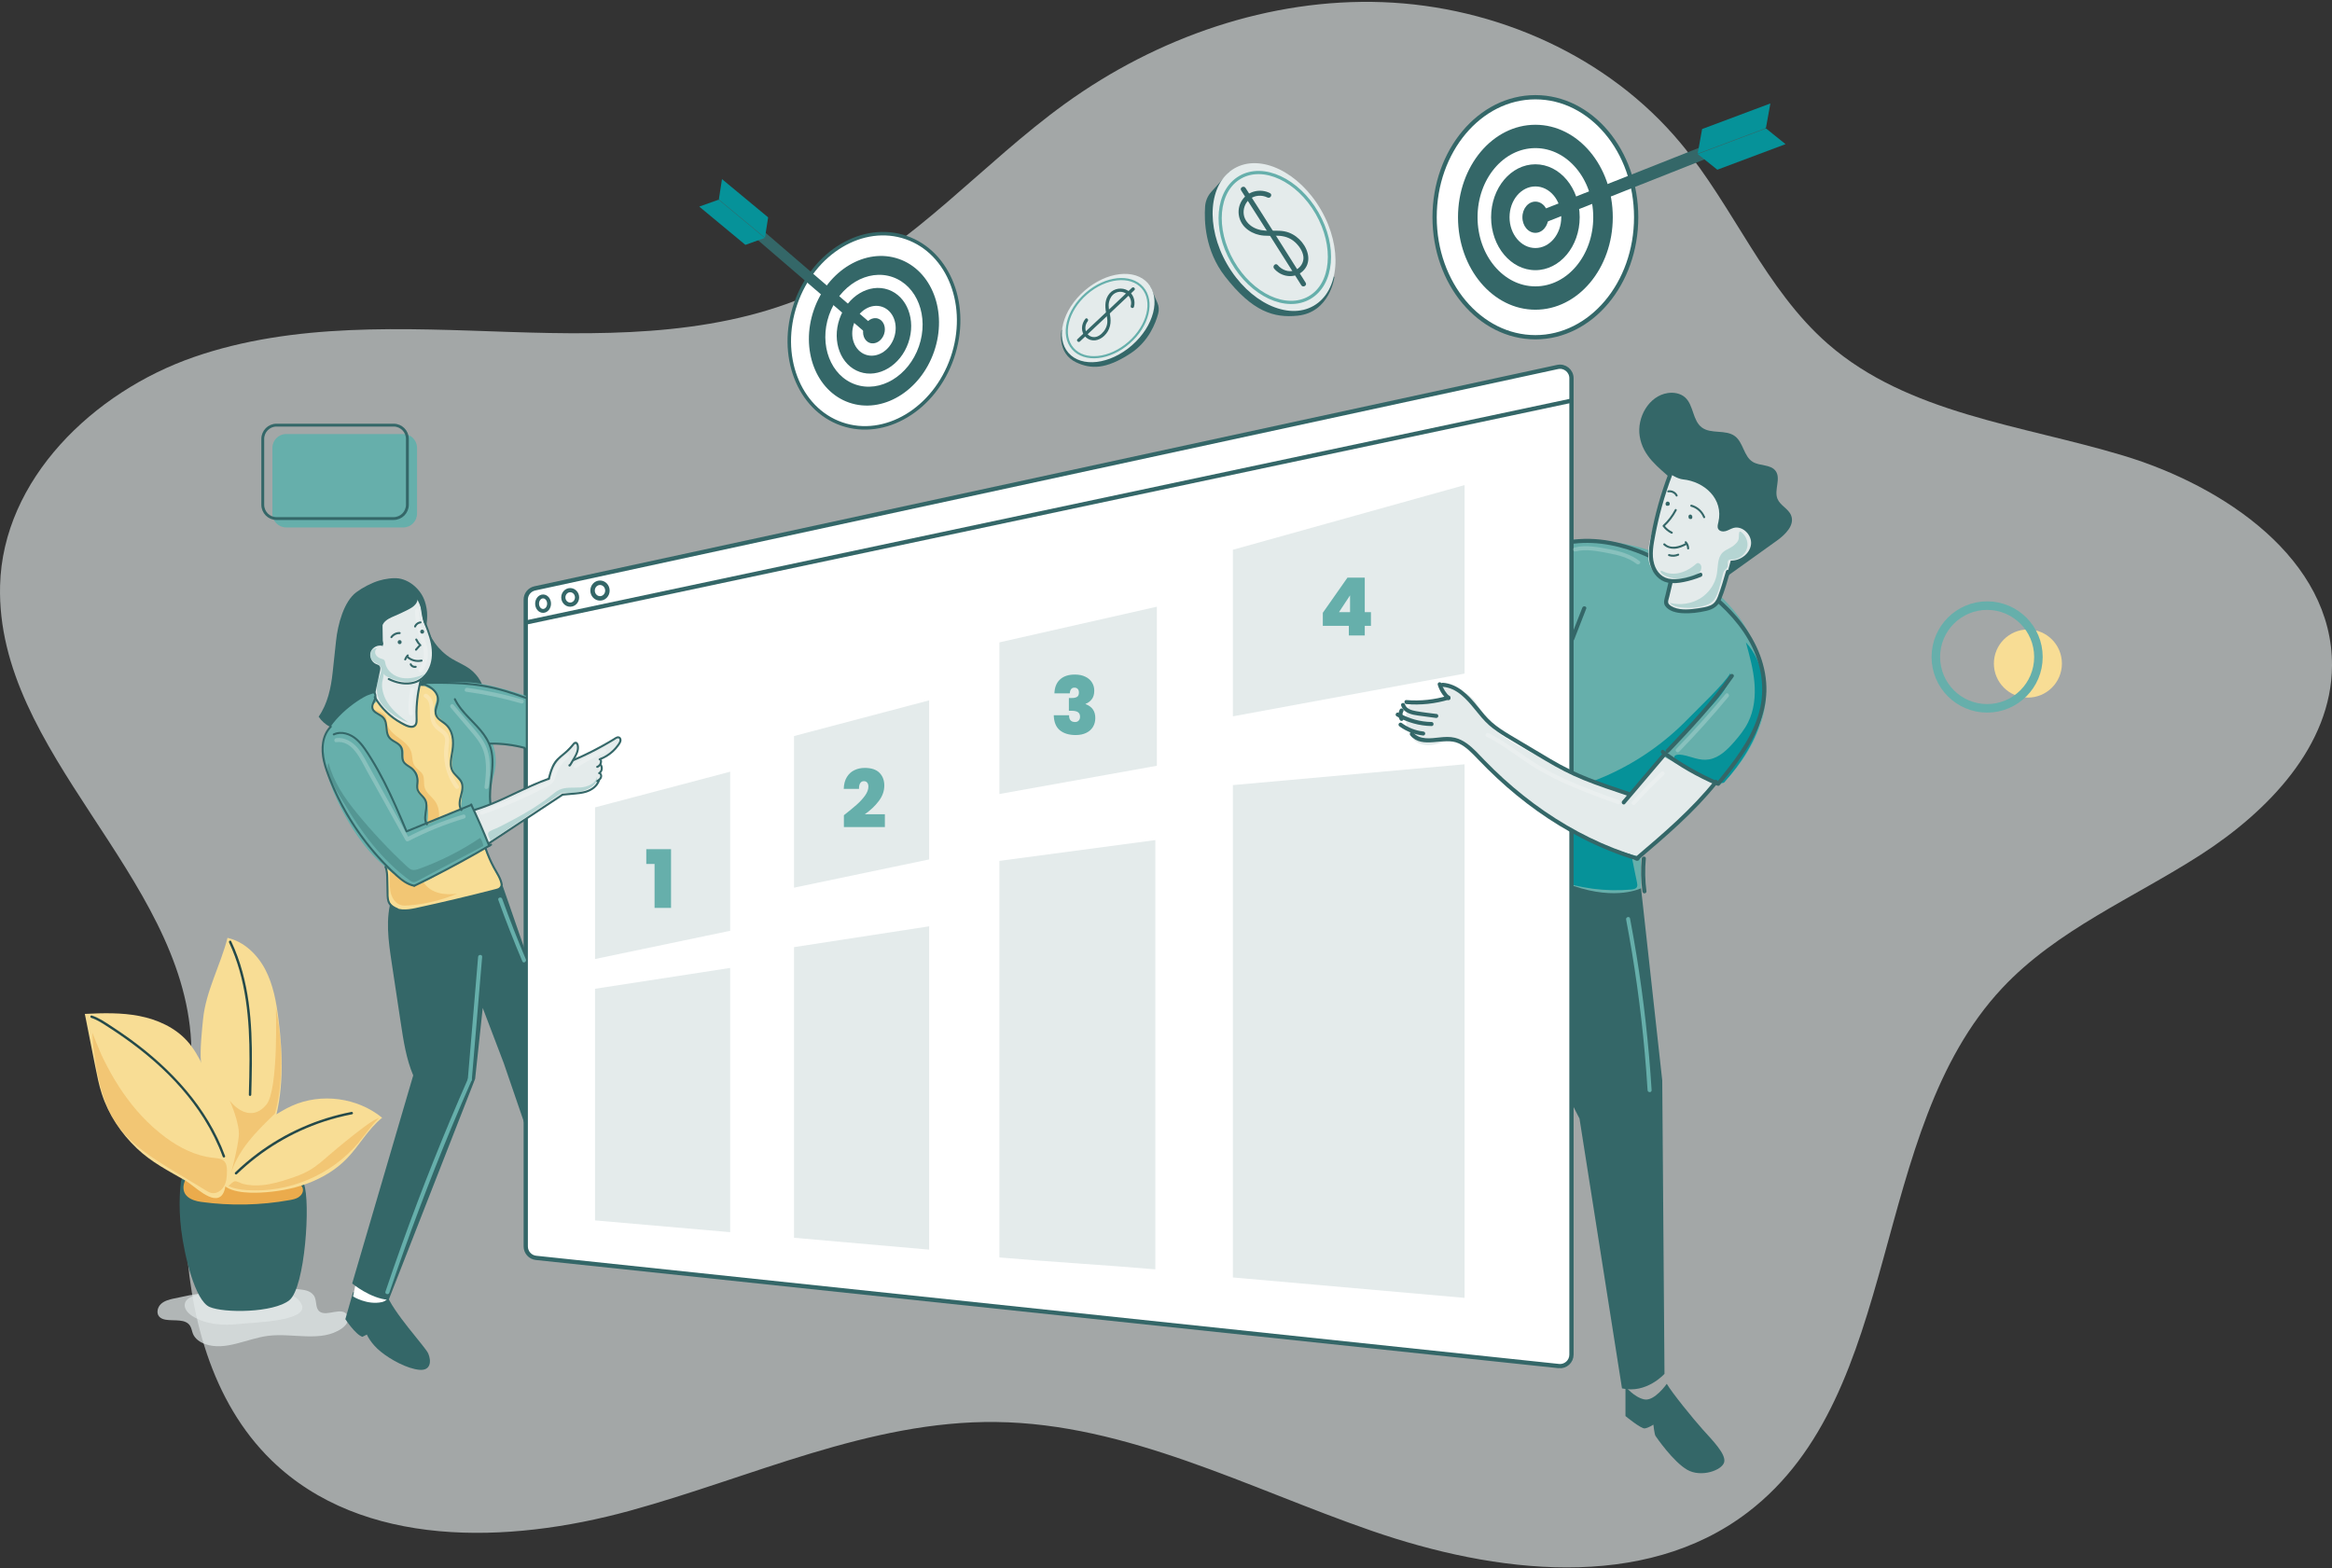 <svg width="400" height="269" viewBox="0 0 400 269" fill="none" xmlns="http://www.w3.org/2000/svg">
<rect x="0" y="0" width="400" height="269" fill="#333333" stroke="none"/>
<g clip-path="url(#clip0_997_2495)">
<path opacity="0.63" d="M32.786 178.72C31.331 150.031 -0.698 129.183 0.012 100.462C0.465 82.213 16.03 67.21 33.26 61.244C50.49 55.278 69.234 56.339 87.458 56.942C105.682 57.545 124.668 57.465 141.098 49.558C156.867 41.966 168.522 28.006 182.716 17.766C198.46 6.406 217.782 -0.344 237.173 0.37C256.564 1.085 275.854 9.619 288.271 24.55C297.406 35.532 302.783 49.614 313.549 58.998C327.275 70.964 346.711 72.888 364.142 78.13C381.573 83.371 400.105 95.969 400.001 114.189C399.922 127.924 389.018 139.184 377.48 146.613C365.939 154.042 352.809 159.474 343.425 169.496C320.294 194.188 326.672 238.873 299.788 259.409C281.928 273.05 256.467 269.916 235.234 262.564C214.004 255.211 193.311 244.191 170.846 243.917C149.197 243.653 128.882 253.422 107.998 259.149C87.118 264.876 62.139 265.607 46.598 250.517C36.203 240.426 32.346 225.242 31.84 210.755C31.56 202.695 31.255 195.18 32.19 187.168C32.526 184.281 32.938 181.629 32.789 178.724L32.786 178.72Z" fill="#E4EBEB"/>
<path d="M72.97 106.726C73.558 109.291 75.21 111.589 77.45 112.962C78.486 113.597 79.642 114.04 80.615 114.768C82.056 115.846 83.022 117.535 83.219 119.32C79.677 120.793 76.086 122.28 72.294 122.856C71.709 122.946 71.114 123.012 70.532 122.901C69.95 122.79 69.386 122.482 69.091 121.968C68.79 121.442 68.814 120.79 68.918 120.19C69.317 117.923 70.671 115.961 71.713 113.909C72.26 112.834 72.724 111.718 73.188 110.605C73.555 109.724 73.88 108.587 73.209 107.911" fill="#346768"/>
<path opacity="0.71" d="M29.786 222.743C29.007 222.916 28.193 223.127 27.608 223.672C27.023 224.216 26.777 225.211 27.293 225.821C27.573 226.154 28.01 226.306 28.439 226.376C29.921 226.611 31.84 226.164 32.619 227.447C32.868 227.856 32.916 228.352 33.1 228.795C33.457 229.659 34.298 230.234 35.178 230.546C38.651 231.787 42.331 229.6 45.988 229.135C50.264 228.594 55.109 230.331 58.644 227.859C59.357 227.36 60.008 226.459 59.62 225.679C58.762 223.953 56.057 225.946 54.807 224.961C53.983 224.313 54.437 222.954 53.769 222.143C53.1 221.332 52.221 221.269 51.217 221.145C44.329 220.281 36.511 221.235 29.786 222.746V222.743Z" fill="#E4EBEB"/>
<path opacity="0.63" d="M38.453 221.724C36.722 221.724 34.956 221.724 33.308 222.254C32.636 222.472 31.923 222.854 31.726 223.533C31.469 224.431 32.248 225.284 33.041 225.776C35.365 227.222 38.267 227.398 40.985 227.1C43.447 226.83 52.924 226.667 51.764 223.807C50.313 220.233 41.109 221.727 38.45 221.724H38.453Z" fill="#E4EBEB"/>
<path d="M31.004 202.962C31.004 202.962 30.53 206.488 31.073 210.894C31.614 215.3 33.445 223.1 35.949 224.181C38.456 225.266 46.919 225.197 49.63 223.03C52.341 220.864 53.286 206.079 52.137 203.097L34.325 202.012L31.683 201.673C31.683 201.673 30.938 202.283 31.004 202.962V202.962Z" fill="#346768"/>
<path d="M34.486 206.162C39.527 206.859 44.676 206.755 49.683 205.853C50.213 205.76 50.753 205.649 51.207 205.361C51.66 205.073 52.014 204.564 51.962 204.026C51.872 203.052 50.677 202.671 49.711 202.518C45.743 201.891 41.747 201.26 37.72 201.225C35.739 201.208 32.138 200.459 31.546 203.07C31.085 205.104 32.768 205.926 34.486 206.162V206.162Z" fill="#EBAB4C"/>
<path d="M17.463 187.636C16.964 186.09 16.649 184.492 16.331 182.898L14.551 173.916C17.681 173.76 20.846 173.676 23.921 174.28C26.996 174.883 30.008 176.238 32.11 178.568C33.263 179.847 34.104 181.372 34.859 182.922C36.539 186.375 37.813 190.053 38.447 193.845C38.776 195.825 38.935 197.835 38.869 199.839C38.828 201.153 38.98 203.957 38.066 205.014C36.539 206.779 33.256 203.347 31.868 202.546C28.89 200.827 25.995 199.381 23.471 196.975C20.763 194.393 18.619 191.21 17.466 187.636H17.463Z" fill="#F8DD95"/>
<path d="M35.463 187.196C35.294 185.116 34.629 184.094 34.459 182.014C34.293 179.975 34.625 176.866 34.83 174.831C35.311 169.984 37.821 165.589 39.023 160.871C41.88 161.512 44.179 163.755 45.529 166.358C46.876 168.962 47.399 171.905 47.766 174.813C48.556 181.057 48.705 187.525 46.772 193.516C46.101 195.599 45.173 197.617 43.871 199.378C43.185 200.303 41.249 202.98 39.951 202.948C38.507 202.914 37.724 199.825 37.357 198.736C36.107 195.024 35.775 191.075 35.46 187.196H35.463Z" fill="#F8DD95"/>
<path d="M41.014 195.856C42.648 194.164 44.642 192.871 46.634 191.619C47.755 190.912 48.888 190.209 50.1 189.668C55.093 187.432 61.315 188.264 65.55 191.73C63.151 193.637 61.672 196.462 59.546 198.674C55.747 202.619 50.11 204.321 44.646 204.567C42.794 204.65 38.427 204.671 37.776 202.29C37.527 201.375 38.282 200.061 38.649 199.256C39.224 197.991 40.054 196.851 41.017 195.856H41.014Z" fill="#F8DD95"/>
<path d="M40.627 201.406C44.859 197.315 50.008 194.206 55.6 192.372C57.169 191.855 58.772 191.446 60.392 191.131C60.655 191.079 60.545 190.68 60.281 190.729C54.454 191.852 48.9 194.306 44.145 197.863C42.809 198.865 41.535 199.946 40.333 201.108C40.139 201.295 40.433 201.589 40.627 201.402V201.406Z" fill="#244949"/>
<path d="M39.294 161.661C42.231 167.901 42.809 174.893 42.795 181.705C42.792 183.733 42.736 185.757 42.684 187.785C42.678 188.052 43.093 188.052 43.1 187.785C43.287 180.745 43.464 173.569 41.587 166.712C41.092 164.906 40.451 163.145 39.655 161.453C39.54 161.21 39.184 161.422 39.294 161.664V161.661Z" fill="#244949"/>
<path d="M15.651 174.595C16.739 174.945 17.694 175.611 18.65 176.224C19.606 176.838 20.503 177.445 21.41 178.086C23.207 179.358 24.942 180.71 26.593 182.166C29.824 185.016 32.722 188.26 35.011 191.921C36.289 193.966 37.369 196.133 38.204 198.4C38.294 198.65 38.699 198.542 38.605 198.289C35.544 189.962 29.332 183.307 22.248 178.176C21.202 177.42 20.136 176.692 19.052 175.989C17.968 175.285 16.957 174.578 15.759 174.193C15.502 174.11 15.395 174.512 15.648 174.595H15.651Z" fill="#244949"/>
<path opacity="0.46" d="M39.558 201.531C40.715 197.315 43.99 194.07 47.135 191.037C47.135 191.037 49.492 184.319 47.325 172.792C47.325 172.792 47.799 186.895 45.701 189.47C43.603 192.046 41.026 190.826 39.402 188.791C39.402 188.791 41.165 192.656 40.961 194.892C40.756 197.128 39.558 201.527 39.558 201.527V201.531Z" fill="#EBAB4C"/>
<path opacity="0.46" d="M28.371 195.083C30.798 196.878 33.593 198.3 36.595 198.601C37.27 198.67 38.021 198.712 38.482 199.211C38.89 199.652 38.932 200.314 38.928 200.917C38.922 201.797 38.856 202.709 38.426 203.479C37.997 204.245 37.111 204.824 36.255 204.633C35.923 204.56 35.622 204.38 35.331 204.203L30.171 201.094C26.224 198.716 22.138 196.202 19.676 192.302C18.644 190.666 17.938 188.843 17.398 186.985C17.003 185.629 16.691 184.253 16.463 182.859C16.3 181.851 16.179 180.835 16.03 179.823C15.961 179.351 15.836 177.129 15.836 177.129C15.836 177.129 17.062 180.218 17.37 180.876C17.733 181.649 18.114 182.412 18.516 183.168C20.088 186.121 21.975 188.919 24.254 191.377C25.511 192.732 26.885 193.98 28.371 195.083V195.083Z" fill="#EBAB4C"/>
<path opacity="0.46" d="M44.989 203.285C46.599 203.136 48.167 202.675 49.701 202.165C50.868 201.777 52.032 201.35 53.095 200.733C54.321 200.019 55.387 199.066 56.461 198.137C58.361 196.494 60.318 194.916 62.323 193.405C63.171 192.767 64.044 192.133 65.034 191.744C63.677 193.044 62.638 194.639 61.426 196.078C56.807 201.558 49.497 204.65 42.35 204.141C41.259 204.065 40.155 203.902 39.168 203.43C39.483 203.233 39.916 202.675 40.276 202.623C40.636 202.571 41.346 202.993 41.72 203.087C42.786 203.347 43.901 203.392 44.992 203.288L44.989 203.285Z" fill="#EBAB4C"/>
<path d="M281.48 152.35L285.119 185.338L285.504 235.656C285.504 235.656 282.436 239.112 278.215 238.152L270.926 191.869L267.664 185.532L268.519 151.958L281.484 152.35H281.48Z" fill="#346768"/>
<path d="M269.207 92.589C269.207 92.589 282.459 91.591 291.299 98.867C300.139 106.143 300.53 109.288 302.494 116.366C304.457 123.445 298.37 132.098 295.032 134.653C295.032 134.653 287.763 131.703 285.603 129.935L281.479 137.8V152.353C281.479 152.353 277.348 154.516 269.886 151.962L269.21 92.593L269.207 92.589Z" fill="#66AFAB"/>
<path d="M267.702 135.662C267.186 135.779 266.632 135.908 266.293 136.313C265.991 136.674 265.933 137.169 265.888 137.637C265.527 141.447 265.406 145.281 265.524 149.108C265.538 149.511 265.559 149.94 265.794 150.266C266.026 150.589 266.421 150.748 266.795 150.887C270.94 152.388 275.41 152.97 279.801 152.585C280.171 152.554 280.597 152.478 280.77 152.149C280.895 151.909 280.839 151.622 280.787 151.358C279.846 146.744 278.263 140.529 280.379 136.32C282.294 132.51 285.452 130.073 288.031 126.68C290.144 123.906 296.875 119.119 296.795 115.475C295.77 117.292 291.265 121.518 289.534 123.303C287.578 125.324 285.427 127.154 283.125 128.77C278.485 132.025 273.225 134.407 267.695 135.658L267.702 135.662Z" fill="#069299"/>
<path d="M267.371 234.321L91.942 215.764C90.942 215.657 90.18 214.811 90.18 213.802V102.854C90.18 101.924 90.827 101.124 91.734 100.926L267.163 62.95C268.389 62.682 269.549 63.618 269.549 64.877V232.362C269.549 233.534 268.535 234.446 267.371 234.325V234.321Z" fill="white" stroke="#346768" stroke-width="0.731" stroke-miterlimit="10"/>
<path d="M285.152 129.668L279.556 136.559C279.556 136.559 262.101 130.028 256.152 125.036L253.084 120.426C251.55 118.12 246.945 117.16 246.945 117.16C246.945 117.16 246.755 119.081 248.863 119.656C248.863 119.656 245.986 120.426 243.108 120.426C240.231 120.426 240.615 126.378 243.493 127.532C246.37 128.687 248.479 125.802 250.976 127.917C253.472 130.032 264.979 142.896 281.094 146.931C281.094 146.931 290.713 139.846 294.165 134.275L290.315 132.396L285.152 129.671V129.668Z" fill="#E4EBEB"/>
<path d="M278.812 237.833V242.898C278.812 242.898 281.482 245.109 282.126 245.016C282.77 244.922 283.598 244.371 283.598 244.371C283.598 244.371 283.781 246.028 283.965 246.305C284.148 246.583 287.002 250.725 289.394 252.108C291.787 253.491 295.374 252.202 295.741 250.819C296.109 249.436 293.716 247.044 292.061 245.199C290.406 243.355 286.815 238.935 285.897 237.368C285.897 237.368 283.781 240.409 282.033 240.041C280.284 239.674 278.812 237.829 278.812 237.829V237.833Z" fill="#346768"/>
<path d="M60.561 221.647L59.238 226.275C59.238 226.275 60.952 228.906 62.157 229.305L62.929 228.92C62.929 228.92 63.56 230.435 65.298 231.843C67.036 233.25 69.838 234.761 71.908 234.962C73.979 235.164 73.979 233.357 73.446 232.151C72.912 230.945 67.365 225.117 66.164 221.703L60.565 221.644L60.561 221.647Z" fill="#346768"/>
<path d="M61.234 219.054L60.559 222.385C60.559 222.385 62.983 223.911 65.521 223.346C68.059 222.781 67.155 217.418 67.155 217.418L61.234 219.054V219.054Z" fill="white"/>
<path d="M67.221 153.972C66.072 157.529 66.619 161.384 67.176 165.083C67.699 168.553 68.225 172.023 68.748 175.493C69.209 178.54 69.68 181.625 70.878 184.464L60.41 220.15C60.41 220.15 63.475 222.729 66.664 222.971L81.498 185.047L82.8 172.893L86.401 182.346L90.123 193.193L90.404 164.008L85.875 150.953L67.225 153.969L67.221 153.972Z" fill="#346768"/>
<path d="M72.842 103.079C72.209 101.186 70.38 99.519 68.41 99.221C67.413 99.072 65.979 99.304 65.013 99.595C63.732 99.98 62.191 100.784 61.118 101.585C58.971 103.186 57.928 107.142 57.638 109.964C57.364 112.629 57.343 112.681 57.059 115.347C56.775 118.013 56.19 120.731 54.656 122.929C55.636 124.43 57.416 125.289 59.199 125.456C60.983 125.622 62.776 125.168 64.438 124.492C66.083 123.82 67.683 122.884 68.732 121.448C70.193 119.452 70.37 116.831 70.862 114.404C71.301 112.227 72.35 110.321 72.915 108.213C73.389 106.438 73.42 104.791 72.849 103.075L72.842 103.079Z" fill="#346768"/>
<path d="M63.947 120.072C65.866 118.013 69.526 117.673 72.337 117.656C73.345 117.649 74.384 117.916 75.267 118.401C76.392 119.022 77.164 120.121 77.819 121.227C80.347 125.49 81.721 130.43 81.756 135.388C81.77 137.284 81.597 139.208 82.022 141.056C82.864 144.716 83.245 146.831 85.568 150.547C86.167 151.504 85.838 151.996 85.696 152.169C85.547 152.353 85.305 152.423 85.077 152.481C80.502 153.667 75.907 154.759 71.288 155.757C69.806 156.076 67.975 156.27 67.043 155.071C66.51 154.381 66.468 153.442 66.444 152.572C66.295 146.845 65.862 140.945 63.303 135.817C61.977 133.159 60.291 130.59 61.731 127.622C62.749 125.529 62.344 121.792 63.947 120.072V120.072Z" fill="#F8DD95"/>
<path opacity="0.46" d="M67.838 126.135C68.873 126.96 70.134 127.692 70.535 128.954C70.785 129.741 70.657 130.649 71.103 131.346C71.477 131.931 72.198 132.25 72.516 132.871C72.856 133.536 72.63 134.358 72.835 135.076C73.105 136.039 74.054 136.625 74.632 137.44C75.584 138.781 75.435 140.633 74.853 142.172C74.272 143.711 73.313 145.08 72.693 146.602C72.073 148.124 71.831 149.951 72.679 151.358C73.787 153.199 76.304 153.625 78.424 153.289C75.761 154.402 72.921 155.088 70.047 155.314C69.628 155.348 69.199 155.369 68.79 155.258C67.949 155.026 67.353 154.239 67.097 153.404C66.841 152.568 66.862 151.677 66.868 150.8C66.893 146.824 66.501 142.813 65.317 139.017C64.04 134.927 61.823 130.819 62.616 126.607C62.945 124.86 63.749 122.911 62.751 121.441C62.838 121.57 64.413 121.753 64.694 121.875C65.154 122.076 65.909 122.416 66.159 122.887C66.408 123.359 66.269 123.993 66.491 124.509C66.768 125.151 67.301 125.709 67.842 126.139L67.838 126.135Z" fill="#EBAB4C"/>
<path d="M71.345 102.479C71.892 103.28 72.259 104.206 72.408 105.162C72.484 105.648 72.505 106.143 72.651 106.615C72.803 107.107 73.084 107.547 73.319 108.005C74.084 109.478 74.417 111.17 74.264 112.824C74.16 113.95 73.807 115.105 73.001 115.898C72.761 116.134 72.481 116.339 72.311 116.63C72.187 116.841 72.128 117.088 72.076 117.327C71.657 119.24 71.432 121.199 71.408 123.158C71.401 123.653 71.349 124.25 70.909 124.478C70.535 124.672 70.081 124.478 69.707 124.288C67.844 123.331 65.926 122.225 64.867 120.419C64.642 120.034 64.455 119.611 64.42 119.164C64.389 118.772 64.472 118.384 64.555 117.999L65.178 115.101C65.244 114.8 65.296 114.446 65.095 114.21C64.95 114.04 64.714 113.988 64.507 113.902C63.727 113.576 63.301 112.584 63.599 111.794C63.897 111.004 64.87 110.539 65.67 110.809C65.694 110.816 65.493 104.407 65.736 104.105C66.096 103.654 67.741 103.734 68.312 103.599C69.365 103.349 70.386 102.975 71.349 102.483L71.345 102.479Z" fill="#E4EBEB"/>
<path d="M90.181 128.278L84.502 127.591C84.502 127.591 85.503 129.9 84.752 132.774C84.004 135.644 83.879 137.644 84.88 139.454L82.127 140.64L84.004 145.011C84.004 145.011 74.339 150.63 72.279 151.504C70.222 152.381 70.035 151.254 68.411 150.381C66.791 149.507 65.794 148.446 65.794 148.446C59.246 142.889 54.942 131.713 55.316 128.028C55.69 124.343 60.243 120.661 62.861 119.348C63.169 119.195 64.069 118.939 64.298 118.824C64.516 119.296 64.557 119.732 64.682 120.225L63.934 120.946C63.744 121.452 64.111 122.007 64.537 122.343C64.966 122.679 65.485 122.922 65.787 123.376C66.327 124.184 65.981 125.345 66.486 126.173C67.103 127.179 68.73 127.314 69.121 128.427C69.371 129.123 69 129.942 69.281 130.624C69.675 131.585 71.091 131.751 71.535 132.687C71.971 133.616 71.213 134.757 71.569 135.72C71.912 136.636 73.079 136.934 73.276 137.894C73.588 139.392 73.276 141.388 73.276 141.388L79.066 138.75C79.059 138.15 79.094 137.485 79.201 136.771C79.641 133.897 79.516 135.02 78.204 133.086C76.895 131.151 77.892 129.838 77.705 127.903C77.518 125.969 77.705 125.906 76.272 124.093C74.838 122.284 74.024 122.658 74.776 120.537C75.229 119.247 74.513 118.443 73.56 118.034C72.868 117.774 72.515 117.379 72.272 117.039C72.757 117.022 73.844 116.959 74.339 116.956C76.289 116.942 78.269 117.011 80.018 117.039C83.82 117.101 90.185 119.348 90.185 119.348V128.278H90.181Z" fill="#66AFAB"/>
<path d="M81.391 139.08L94.265 133.509C94.265 133.509 94.587 131.529 95.781 130.15C96.976 128.77 98.908 127.158 98.908 127.158C98.908 127.158 99.597 127.525 99.047 128.631C98.496 129.737 97.852 130.888 97.852 130.888L106.356 126.333C106.356 126.333 107.045 126.933 105.851 128.083C104.656 129.234 103.001 130.108 103.001 130.108C103.001 130.108 103.967 133.238 101.761 134.85C99.556 136.462 97.118 136.185 97.118 136.185L83.738 144.56L81.394 139.083L81.391 139.08Z" fill="#E4EBEB"/>
<path d="M125.242 166.032V211.355C114.358 210.401 106.024 209.673 102.062 209.337V169.603L125.242 166.032V166.032Z" fill="#E4EBEB"/>
<path d="M125.245 159.657L102.066 164.5V138.49L125.245 132.372V159.657Z" fill="#E4EBEB"/>
<path d="M159.374 158.891V214.35C151.216 213.632 143.37 212.943 136.195 212.315V162.462L159.374 158.891V158.891Z" fill="#E4EBEB"/>
<path d="M159.374 147.417L136.195 152.263V126.253L159.374 120.131V147.417Z" fill="#E4EBEB"/>
<path d="M198.171 144.103V217.733C190.557 217.061 179.172 216.375 171.426 215.692V147.67L198.171 144.103V144.103Z" fill="#E4EBEB"/>
<path d="M198.428 131.352L171.426 136.195V110.185L198.428 104.067V131.352Z" fill="#E4EBEB"/>
<path d="M251.21 131.096V222.625C242.467 221.852 228.059 220.583 211.473 219.123V134.667L251.21 131.096V131.096Z" fill="#E4EBEB"/>
<path d="M251.21 83.208V115.541L211.473 122.873V94.301L251.21 83.208Z" fill="#E4EBEB"/>
<path d="M263.36 57.847C272.906 57.847 280.645 48.631 280.645 37.262C280.645 25.893 272.906 16.677 263.36 16.677C253.813 16.677 246.074 25.893 246.074 37.262C246.074 48.631 253.813 57.847 263.36 57.847Z" fill="white" stroke="#346768" stroke-width="0.731" stroke-miterlimit="10"/>
<path d="M264.093 38.728C265.275 38.728 266.233 37.589 266.233 36.184C266.233 34.779 265.275 33.639 264.093 33.639C262.911 33.639 261.953 34.779 261.953 36.184C261.953 37.589 262.911 38.728 264.093 38.728Z" fill="#346768"/>
<path d="M90.375 106.747L269.585 68.718" stroke="#346768" stroke-width="0.731" stroke-miterlimit="10"/>
<path d="M293.175 130.257C294.927 129.945 296.291 128.593 297.462 127.252C298.362 126.222 299.227 125.144 299.837 123.92C300.886 121.823 301.132 119.396 300.928 117.056C300.723 114.72 300.093 112.442 299.466 110.182C302.455 113.468 303.22 118.37 302.23 122.707C301.239 127.044 298.698 130.871 295.758 134.202C295.097 134.951 288.687 131.266 287.925 130.749C286.589 129.838 287.205 129.248 288.611 129.498C290.176 129.775 291.527 130.552 293.178 130.257H293.175Z" fill="#069299"/>
<path d="M286.289 129.054C290.198 124.936 294.111 120.79 297.352 116.106C297.605 115.739 297.006 115.392 296.753 115.756C293.546 120.388 289.665 124.485 285.797 128.562C285.489 128.884 285.981 129.377 286.285 129.051L286.289 129.054Z" fill="#346768"/>
<path d="M269.989 93.251C274.134 92.769 278.268 93.695 282.07 95.335C285.872 96.974 289.446 99.245 292.694 101.8C295.893 104.32 298.785 107.332 300.568 111.035C302.358 114.754 302.812 118.9 301.537 122.856C300.156 127.141 297.258 130.756 294.463 134.206L294.882 134.15C291.506 132.708 288.314 130.874 285.37 128.68C285.014 128.413 284.667 129.016 285.021 129.279C287.964 131.474 291.156 133.308 294.532 134.75C294.664 134.805 294.848 134.823 294.951 134.694C297.541 131.502 300.156 128.215 301.717 124.374C302.465 122.537 302.933 120.578 302.985 118.588C303.04 116.484 302.635 114.377 301.901 112.411C300.422 108.442 297.687 105.124 294.501 102.393C291.316 99.661 287.628 97.21 283.802 95.366C279.515 93.3 274.768 92 269.982 92.554C269.546 92.606 269.539 93.3 269.982 93.248L269.989 93.251Z" fill="#346768"/>
<path d="M247.476 117.815C249.869 117.985 251.562 119.937 252.968 121.67C253.74 122.62 254.502 123.584 255.423 124.395C256.295 125.165 257.265 125.809 258.252 126.416C260.541 127.82 262.868 129.165 265.174 130.538C267.234 131.765 269.315 132.86 271.538 133.769C274.055 134.795 276.639 135.644 279.211 136.507C279.634 136.649 279.817 135.98 279.395 135.838C277.11 135.069 274.821 134.316 272.573 133.439C270.326 132.562 268.086 131.463 265.96 130.198C263.64 128.818 261.309 127.449 258.996 126.056C257.923 125.407 256.853 124.735 255.908 123.899C254.962 123.064 254.225 122.124 253.453 121.175C251.908 119.268 250.073 117.299 247.469 117.115C247.026 117.084 247.026 117.777 247.469 117.808L247.476 117.815Z" fill="#346768"/>
<path d="M278.748 137.88L285.545 129.879C285.832 129.54 285.344 129.047 285.057 129.39L278.259 137.391C277.972 137.731 278.46 138.223 278.748 137.88Z" fill="#346768"/>
<path d="M241.91 126.142C244.019 128.603 247.617 126.326 250.189 127.501C251.519 128.108 252.544 129.21 253.534 130.254C254.525 131.297 255.636 132.41 256.741 133.439C261.138 137.54 266.069 141.097 271.429 143.832C274.435 145.368 277.572 146.64 280.806 147.611C281.236 147.739 281.416 147.07 280.99 146.942C275.266 145.222 269.868 142.536 264.944 139.152C262.478 137.457 260.134 135.589 257.918 133.578C256.799 132.562 255.716 131.512 254.663 130.427C253.68 129.411 252.741 128.333 251.581 127.508C250.979 127.078 250.3 126.732 249.58 126.555C248.7 126.34 247.797 126.399 246.907 126.496C245.4 126.662 243.513 126.946 242.402 125.646C242.111 125.307 241.623 125.799 241.913 126.135L241.91 126.142Z" fill="#346768"/>
<path d="M280.954 147.542C285.774 143.447 290.625 139.319 294.594 134.362C294.871 134.018 294.382 133.523 294.105 133.873C290.134 138.83 285.286 142.959 280.466 147.053C280.127 147.34 280.618 147.829 280.954 147.542Z" fill="#346768"/>
<path d="M271.408 104.237L269.334 109.551C269.171 109.967 269.839 110.147 270.002 109.735L272.076 104.42C272.239 104.004 271.571 103.824 271.408 104.237Z" fill="#346768"/>
<path d="M281.612 147.264C281.439 149.14 281.473 151.025 281.719 152.894C281.743 153.081 281.861 153.237 282.065 153.241C282.235 153.241 282.436 153.081 282.412 152.894C282.166 151.025 282.128 149.14 282.304 147.264C282.346 146.821 281.653 146.824 281.612 147.264Z" fill="#346768"/>
<path d="M246.614 117.462C246.901 118.433 247.455 119.32 248.214 119.996C248.352 120.121 248.567 120.135 248.702 119.996C248.83 119.868 248.844 119.632 248.702 119.507C248.02 118.901 247.535 118.138 247.279 117.278C247.227 117.098 247.036 116.987 246.853 117.036C246.669 117.084 246.559 117.282 246.61 117.462H246.614Z" fill="#346768"/>
<path d="M241.231 120.776C243.696 120.98 246.186 120.713 248.554 119.996C248.98 119.868 248.8 119.199 248.371 119.327C246.054 120.027 243.641 120.284 241.231 120.083C240.788 120.044 240.788 120.741 241.231 120.776Z" fill="#346768"/>
<path d="M240.331 121.008C240.608 121.955 241.529 122.391 242.423 122.596C242.987 122.724 243.566 122.78 244.137 122.856L246.27 123.144C246.457 123.168 246.64 123.099 246.696 122.901C246.741 122.741 246.64 122.499 246.453 122.475C245.273 122.315 244.075 122.201 242.901 121.986C242.184 121.857 241.228 121.618 240.996 120.824C240.872 120.398 240.203 120.578 240.328 121.008H240.331Z" fill="#346768"/>
<path d="M239.558 122.866C241.379 123.924 243.45 124.503 245.555 124.541C246.002 124.548 246.002 123.854 245.555 123.847C243.568 123.813 241.625 123.268 239.908 122.27C239.52 122.045 239.174 122.644 239.558 122.87V122.866Z" fill="#346768"/>
<path d="M240.055 124.6C241.243 125.477 242.649 126.004 244.114 126.167C244.301 126.187 244.46 125.993 244.46 125.82C244.46 125.615 244.301 125.494 244.114 125.473C242.77 125.324 241.492 124.801 240.405 124C240.253 123.889 240.017 123.976 239.931 124.125C239.827 124.302 239.903 124.489 240.055 124.6Z" fill="#346768"/>
<path d="M240.114 121.684C239.802 122.239 239.802 122.929 240.104 123.487C240.19 123.646 240.422 123.712 240.578 123.612C240.741 123.508 240.796 123.306 240.703 123.137C240.689 123.109 240.675 123.081 240.661 123.053C240.647 123.019 240.647 123.026 240.668 123.071C240.661 123.057 240.658 123.043 240.651 123.026C240.633 122.974 240.616 122.922 240.602 122.87C240.595 122.839 240.588 122.811 240.581 122.78C240.581 122.766 240.574 122.748 240.574 122.735C240.581 122.787 240.581 122.797 240.574 122.759C240.571 122.7 240.564 122.644 240.564 122.585C240.564 122.572 240.564 122.412 240.574 122.412C240.568 122.464 240.568 122.475 240.574 122.436C240.574 122.423 240.581 122.405 240.581 122.391C240.588 122.364 240.592 122.339 240.599 122.312C240.613 122.256 240.633 122.201 240.651 122.145C240.665 122.111 240.661 122.117 240.644 122.163C240.651 122.149 240.658 122.135 240.665 122.121C240.678 122.093 240.692 122.065 240.71 122.038C240.8 121.878 240.751 121.653 240.585 121.563C240.419 121.473 240.207 121.518 240.11 121.688L240.114 121.684Z" fill="#346768"/>
<path d="M281.254 74.833C280.738 71.592 282.833 67.893 286.077 67.418C287.113 67.265 288.245 67.463 289.027 68.16C290.516 69.487 290.309 72.112 291.898 73.315C293.487 74.514 295.994 73.62 297.587 74.816C299.031 75.901 299.093 78.261 300.627 79.215C301.85 79.974 303.702 79.617 304.557 80.771C305.534 82.085 304.263 84.051 304.883 85.566C305.35 86.71 306.76 87.254 307.22 88.401C307.889 90.069 306.24 91.691 304.783 92.735L294.329 100.219C294.699 98.395 294.879 96.506 294.526 94.679C294.204 93.019 293.456 91.48 292.715 89.961C291.205 86.869 289.339 84.546 286.794 82.252C284.391 80.082 281.804 78.275 281.254 74.83V74.833Z" fill="#346768"/>
<path d="M283.39 91.237C282.923 92.925 282.452 94.697 282.847 96.402C283.242 98.108 284.828 99.675 286.555 99.401C286.199 100.528 285.894 101.668 285.641 102.822C285.582 103.086 285.53 103.37 285.645 103.613C285.755 103.849 285.994 103.987 286.226 104.105C288.166 105.083 290.482 105.28 292.556 104.646C293.439 104.375 294.319 103.925 294.81 103.145C295.07 102.729 295.205 102.25 295.333 101.776L296.871 96.163C298.498 96.191 300.157 94.995 300.347 93.376C300.538 91.757 298.882 90.11 297.317 90.564C296.857 90.7 296.448 90.981 295.984 91.105C295.52 91.23 294.932 91.14 294.71 90.714C294.533 90.374 294.655 89.965 294.741 89.59C295.693 85.562 292.321 82.591 288.664 82.231C287.757 82.141 286.535 81.333 286.535 81.333C286.535 81.333 285.714 83.149 285.357 84.151C284.54 86.436 284.041 88.894 283.39 91.234V91.237Z" fill="#E4EBEB"/>
<path d="M286.185 81.239C284.869 84.696 283.865 88.266 283.197 91.906C282.889 93.581 282.567 95.383 283.107 97.047C283.554 98.42 284.565 99.612 286.016 99.928C286.937 100.129 287.882 100.011 288.796 99.834C289.818 99.633 290.815 99.328 291.777 98.936C292.186 98.77 292.006 98.101 291.594 98.267C290.115 98.871 288.401 99.422 286.784 99.335C285.167 99.248 284.163 98.174 283.737 96.742C283.256 95.13 283.619 93.379 283.924 91.767C284.229 90.156 284.62 88.467 285.07 86.845C285.579 85.011 286.175 83.201 286.854 81.423C287.013 81.007 286.345 80.827 286.185 81.239V81.239Z" fill="#346768"/>
<path d="M286.189 99.897L285.683 102.036C285.541 102.632 285.233 103.349 285.611 103.914C286.23 104.85 287.577 105.128 288.613 105.187C289.967 105.263 291.372 105.083 292.692 104.778C293.879 104.504 294.742 103.949 295.219 102.795C295.836 101.308 296.269 99.716 296.719 98.174C296.843 97.744 296.175 97.56 296.05 97.99C295.625 99.453 295.195 100.937 294.652 102.361C294.402 103.01 294.049 103.55 293.395 103.838C292.74 104.126 291.999 104.233 291.307 104.337C289.984 104.535 288.398 104.715 287.127 104.195C286.822 104.07 286.507 103.894 286.282 103.651C285.967 103.311 286.22 102.784 286.313 102.389L286.861 100.087C286.964 99.654 286.296 99.467 286.192 99.904L286.189 99.897Z" fill="#346768"/>
<path d="M263.361 53.41C270.849 53.41 276.92 46.18 276.92 37.262C276.92 28.344 270.849 21.115 263.361 21.115C255.872 21.115 249.801 28.344 249.801 37.262C249.801 46.18 255.872 53.41 263.361 53.41Z" fill="#346768" stroke="white" stroke-width="0.571" stroke-miterlimit="10"/>
<path d="M263.361 49.336C268.961 49.336 273.5 43.93 273.5 37.262C273.5 30.594 268.961 25.188 263.361 25.188C257.762 25.188 253.223 30.594 253.223 37.262C253.223 43.93 257.762 49.336 263.361 49.336Z" fill="white" stroke="#346768" stroke-width="0.432" stroke-miterlimit="10"/>
<path d="M263.361 46.507C267.648 46.507 271.124 42.368 271.124 37.262C271.124 32.156 267.648 28.017 263.361 28.017C259.073 28.017 255.598 32.156 255.598 37.262C255.598 42.368 259.073 46.507 263.361 46.507Z" fill="#346768" stroke="white" stroke-width="0.329" stroke-miterlimit="10"/>
<path d="M263.361 42.545C265.811 42.545 267.797 40.18 267.797 37.262C267.797 34.344 265.811 31.979 263.361 31.979C260.912 31.979 258.926 34.344 258.926 37.262C258.926 40.18 260.912 42.545 263.361 42.545Z" fill="white"/>
<path d="M263.358 40.105C264.678 40.105 265.747 38.832 265.747 37.262C265.747 35.692 264.678 34.419 263.358 34.419C262.038 34.419 260.969 35.692 260.969 37.262C260.969 38.832 262.038 40.105 263.358 40.105Z" fill="#346768" stroke="white" stroke-width="0.329" stroke-miterlimit="10"/>
<path d="M263.438 37.616L302.811 22.026" stroke="#346768" stroke-width="2.194" stroke-miterlimit="10"/>
<path d="M306.272 24.723L294.568 29.112L291.227 26.432L302.93 22.044L306.272 24.723Z" fill="#069299"/>
<path d="M291.199 26.352L302.903 21.967L303.665 17.748L291.958 22.134L291.199 26.352Z" fill="#069299"/>
<path d="M163.337 61.392C166.391 52.561 162.855 43.319 155.438 40.747C148.022 38.176 139.534 43.251 136.48 52.081C133.425 60.912 136.961 70.154 144.378 72.725C151.794 75.296 160.282 70.222 163.337 61.392Z" fill="white" stroke="#346768" stroke-width="0.6" stroke-miterlimit="10"/>
<path d="M151.285 56.272C151.662 55.181 151.224 54.038 150.306 53.72C149.388 53.402 148.338 54.028 147.961 55.119C147.583 56.21 148.022 57.352 148.94 57.671C149.858 57.989 150.908 57.363 151.285 56.272Z" fill="#346768"/>
<path d="M160.439 60.388C162.835 53.461 160.062 46.21 154.245 44.194C148.428 42.177 141.77 46.158 139.374 53.085C136.978 60.012 139.751 67.263 145.568 69.279C151.385 71.296 158.043 67.315 160.439 60.388Z" fill="#346768" stroke="white" stroke-width="0.468" stroke-miterlimit="10"/>
<path d="M157.785 59.467C159.576 54.287 157.502 48.866 153.153 47.358C148.803 45.85 143.825 48.827 142.033 54.006C140.241 59.186 142.315 64.607 146.665 66.115C151.015 67.623 155.993 64.646 157.785 59.467Z" fill="white" stroke="#346768" stroke-width="0.351" stroke-miterlimit="10"/>
<path d="M155.936 58.827C157.308 54.859 155.721 50.707 152.391 49.553C149.06 48.398 145.248 50.678 143.875 54.646C142.503 58.613 144.091 62.766 147.421 63.92C150.751 65.075 154.564 62.794 155.936 58.827Z" fill="#346768" stroke="white" stroke-width="0.271" stroke-miterlimit="10"/>
<path d="M153.354 57.931C154.138 55.664 153.231 53.292 151.328 52.632C149.425 51.972 147.247 53.275 146.463 55.542C145.679 57.809 146.586 60.181 148.488 60.841C150.391 61.501 152.57 60.198 153.354 57.931Z" fill="white"/>
<path d="M151.763 57.38C152.185 56.16 151.696 54.884 150.672 54.529C149.647 54.173 148.475 54.874 148.053 56.093C147.631 57.313 148.12 58.589 149.144 58.944C150.169 59.3 151.341 58.599 151.763 57.38Z" fill="#346768" stroke="white" stroke-width="0.271" stroke-miterlimit="10"/>
<path d="M149.751 56.99L123.355 34.277" stroke="#346768" stroke-width="1.807" stroke-miterlimit="10"/>
<path d="M119.941 35.438L127.854 42.001L131.171 40.819L123.255 34.256L119.941 35.438Z" fill="#069299"/>
<path d="M131.213 40.767L123.301 34.204L123.841 30.724L131.757 37.283L131.213 40.767Z" fill="#069299"/>
<path d="M93.153 104.788C93.721 104.788 94.182 104.232 94.182 103.547C94.182 102.862 93.721 102.306 93.153 102.306C92.585 102.306 92.125 102.862 92.125 103.547C92.125 104.232 92.585 104.788 93.153 104.788Z" fill="white" stroke="#346768" stroke-width="0.666" stroke-miterlimit="10"/>
<path d="M97.802 103.713C98.453 103.713 98.98 103.158 98.98 102.472C98.98 101.787 98.453 101.231 97.802 101.231C97.152 101.231 96.625 101.787 96.625 102.472C96.625 103.158 97.152 103.713 97.802 103.713Z" fill="white" stroke="#346768" stroke-width="0.717" stroke-miterlimit="10"/>
<path d="M102.915 102.642C103.619 102.642 104.189 102.042 104.189 101.301C104.189 100.56 103.619 99.959 102.915 99.959C102.211 99.959 101.641 100.56 101.641 101.301C101.641 102.042 102.211 102.642 102.915 102.642Z" fill="white" stroke="#346768" stroke-width="0.768" stroke-miterlimit="10"/>
<path d="M64.006 118.883C64.377 119.185 64.228 119.725 64.058 120.1C63.857 120.547 63.608 121.008 63.719 121.514C63.885 122.267 64.726 122.547 65.291 122.939C65.637 123.178 65.865 123.497 65.976 123.906C66.087 124.315 66.105 124.759 66.153 125.189C66.201 125.594 66.271 126.004 66.472 126.368C66.672 126.731 66.967 126.967 67.292 127.179C67.618 127.39 67.999 127.567 68.303 127.83C68.663 128.142 68.795 128.541 68.819 129.009C68.843 129.477 68.788 129.973 68.933 130.427C69.069 130.85 69.37 131.148 69.73 131.394C70.125 131.664 70.533 131.89 70.845 132.264C71.156 132.639 71.354 133.086 71.427 133.557C71.513 134.095 71.344 134.621 71.395 135.155C71.437 135.589 71.648 135.942 71.925 136.265C72.244 136.629 72.645 136.951 72.836 137.409C73.013 137.835 72.985 138.313 72.929 138.764C72.819 139.662 72.521 140.678 73.082 141.489C73.206 141.673 73.508 141.499 73.379 141.316C72.877 140.584 73.165 139.634 73.265 138.826C73.317 138.417 73.341 138.001 73.251 137.596C73.161 137.19 72.933 136.857 72.659 136.552C72.386 136.247 72.043 135.96 71.856 135.578C71.603 135.062 71.801 134.486 71.797 133.946C71.79 133.03 71.344 132.139 70.62 131.585C70.263 131.311 69.834 131.12 69.522 130.787C69.176 130.413 69.169 129.907 69.165 129.425C69.162 128.943 69.162 128.482 68.933 128.066C68.746 127.719 68.428 127.477 68.099 127.269C67.77 127.061 67.389 126.877 67.091 126.607C66.769 126.316 66.62 125.931 66.541 125.511C66.388 124.697 66.489 123.771 65.945 123.085C65.682 122.752 65.305 122.544 64.945 122.332C64.605 122.131 64.19 121.906 64.065 121.504C63.885 120.928 64.37 120.388 64.508 119.857C64.619 119.438 64.602 118.939 64.242 118.644C64.072 118.505 63.823 118.748 63.996 118.89L64.006 118.883Z" fill="#346768"/>
<path d="M72.165 117.306C72.989 117.632 73.872 117.978 74.454 118.682C74.724 119.008 74.931 119.414 74.966 119.84C75.001 120.266 74.859 120.696 74.734 121.105C74.62 121.49 74.502 121.899 74.543 122.305C74.578 122.662 74.731 122.981 74.966 123.251C75.451 123.816 76.168 124.114 76.652 124.683C77.729 125.941 77.632 127.699 77.359 129.221C77.213 130.032 77.054 130.881 77.234 131.699C77.414 132.517 77.992 133.013 78.543 133.595C78.882 133.953 79.125 134.351 79.156 134.857C79.187 135.363 79.048 135.897 78.913 136.4C78.681 137.256 78.463 138.248 78.993 139.038C79.118 139.222 79.415 139.048 79.291 138.865C78.778 138.106 79.069 137.156 79.284 136.344C79.499 135.533 79.668 134.604 79.173 133.838C78.73 133.152 77.951 132.729 77.656 131.935C77.362 131.141 77.532 130.191 77.681 129.352C77.954 127.824 78.069 126.16 77.161 124.801C76.95 124.482 76.69 124.208 76.393 123.972C76.095 123.736 75.783 123.546 75.499 123.303C75.215 123.06 74.969 122.773 74.893 122.398C74.807 121.962 74.966 121.514 75.091 121.098C75.226 120.644 75.354 120.187 75.288 119.708C75.229 119.268 75.028 118.866 74.755 118.519C74.128 117.722 73.162 117.334 72.248 116.973C72.04 116.89 71.95 117.226 72.154 117.306H72.165Z" fill="#346768"/>
<path d="M57.336 126.128C58.589 125.532 60.043 126.076 61.023 126.936C62.069 127.851 62.817 129.096 63.544 130.267C65.095 132.77 66.397 135.419 67.602 138.105C68.284 139.627 68.935 141.163 69.586 142.699C69.614 142.761 69.718 142.803 69.78 142.778L78.413 139.242L80.892 138.227C81.096 138.144 81.006 137.807 80.799 137.894L72.166 141.43L69.69 142.446L69.884 142.525C68.683 139.69 67.478 136.851 66.082 134.102C65.39 132.736 64.649 131.394 63.842 130.094C63.094 128.891 62.322 127.602 61.241 126.669C60.161 125.737 58.551 125.168 57.159 125.83C56.958 125.927 57.135 126.225 57.332 126.128H57.336Z" fill="#346768"/>
<path d="M80.664 138.081C81.768 140.4 82.8 142.754 83.752 145.143C83.835 145.347 84.168 145.257 84.085 145.049C83.122 142.636 82.08 140.251 80.962 137.904C80.865 137.703 80.567 137.88 80.664 138.078V138.081Z" fill="#346768"/>
<path d="M56.624 124.509C55.083 126.094 54.93 128.451 55.384 130.507C55.64 131.668 56.066 132.788 56.506 133.887C56.918 134.913 57.365 135.922 57.853 136.916C59.778 140.844 62.289 144.488 65.27 147.687C66.111 148.589 66.987 149.462 67.909 150.287C68.829 151.112 69.792 151.847 70.99 152.104C71.208 152.149 71.302 151.816 71.084 151.771C70.017 151.542 69.124 150.894 68.317 150.187C67.51 149.479 66.755 148.738 66.018 147.971C64.55 146.446 63.192 144.817 61.956 143.097C60.72 141.378 59.595 139.544 58.611 137.651C57.628 135.759 56.707 133.713 56.052 131.64C55.339 129.387 55.076 126.596 56.87 124.756C57.025 124.596 56.779 124.35 56.624 124.509V124.509Z" fill="#346768"/>
<path d="M71.164 152.083C74.658 150.384 78.1 148.578 81.486 146.668C82.435 146.131 83.38 145.586 84.322 145.035C84.513 144.921 84.34 144.623 84.149 144.737C80.797 146.703 77.386 148.571 73.92 150.329C72.947 150.821 71.971 151.306 70.991 151.785C70.79 151.882 70.967 152.18 71.164 152.083Z" fill="#346768"/>
<path d="M77.864 120.013C78.914 122.156 80.846 123.643 82.345 125.445C83.121 126.378 83.768 127.421 84.066 128.61C84.419 130.007 84.315 131.47 84.166 132.888C83.997 134.517 83.751 136.161 83.941 137.8C83.966 138.019 84.312 138.022 84.288 137.8C83.948 134.895 85.008 132.004 84.523 129.106C84.315 127.855 83.761 126.728 83.003 125.723C82.245 124.717 81.427 123.924 80.6 123.057C79.668 122.083 78.761 121.06 78.166 119.84C78.069 119.639 77.767 119.816 77.868 120.013H77.864Z" fill="#346768"/>
<path d="M72.092 117.323C74.495 117.285 76.902 117.25 79.305 117.406C81.708 117.562 84.059 117.954 86.368 118.623C87.667 119.001 88.945 119.441 90.216 119.899C90.427 119.975 90.517 119.639 90.309 119.566C88.027 118.752 85.725 117.978 83.335 117.542C80.946 117.105 78.591 116.977 76.206 116.949C74.834 116.935 73.463 116.956 72.092 116.977C71.87 116.98 71.87 117.327 72.092 117.323V117.323Z" fill="#346768"/>
<path d="M84.045 127.719C86.022 127.688 87.996 127.931 89.907 128.441C90.122 128.499 90.216 128.163 90.001 128.108C88.062 127.591 86.053 127.345 84.045 127.376C83.823 127.376 83.823 127.726 84.045 127.723V127.719Z" fill="#346768"/>
<path d="M65.962 148.765C66.256 149.441 66.243 150.2 66.256 150.925L66.308 153.209C66.322 153.823 66.319 154.489 66.641 155.033C66.963 155.577 67.548 155.861 68.099 156.111C68.299 156.201 68.476 155.903 68.272 155.813C67.704 155.556 67.081 155.265 66.835 154.652C66.589 154.038 66.655 153.334 66.641 152.703C66.623 151.975 66.61 151.251 66.592 150.523C66.575 149.861 66.526 149.206 66.26 148.595C66.17 148.391 65.872 148.568 65.962 148.769V148.765Z" fill="#346768"/>
<path d="M83.112 145.534C83.493 146.654 83.96 147.746 84.514 148.793C85.037 149.777 85.74 150.724 85.91 151.85C85.944 152.069 86.277 151.975 86.242 151.757C86.076 150.651 85.408 149.719 84.888 148.758C84.313 147.694 83.832 146.585 83.444 145.441C83.372 145.229 83.039 145.319 83.112 145.534V145.534Z" fill="#346768"/>
<path d="M71.547 102.344C72.278 103.478 72.167 104.909 72.52 106.171C72.721 106.885 73.022 107.568 73.275 108.265C73.528 108.962 73.76 109.69 73.909 110.425C74.179 111.766 74.175 113.184 73.628 114.46C73.14 115.6 72.243 116.536 71.038 116.893C69.615 117.316 68.061 116.966 66.758 116.325C66.558 116.228 66.385 116.526 66.585 116.623C67.797 117.219 69.179 117.562 70.529 117.358C71.88 117.153 72.925 116.387 73.601 115.267C74.276 114.148 74.522 112.72 74.397 111.381C74.248 109.769 73.635 108.31 73.088 106.802C72.801 106.008 72.662 105.211 72.538 104.379C72.423 103.606 72.271 102.829 71.842 102.164C71.721 101.977 71.423 102.15 71.544 102.337L71.547 102.344Z" fill="#346768"/>
<path d="M71.983 116.751C71.686 117.916 71.474 119.105 71.364 120.304C71.308 120.897 71.273 121.49 71.267 122.083C71.26 122.627 71.319 123.182 71.28 123.726C71.263 123.955 71.211 124.197 71.028 124.35C70.823 124.516 70.546 124.509 70.3 124.461C69.826 124.364 69.376 124.111 68.954 123.882C68.07 123.404 67.253 122.807 66.519 122.121C65.695 121.344 64.989 120.454 64.421 119.472C64.31 119.278 64.009 119.455 64.123 119.646C65.197 121.497 66.762 123.05 68.628 124.1C69.321 124.489 70.643 125.307 71.343 124.527C71.686 124.149 71.634 123.594 71.62 123.123C71.599 122.488 71.609 121.851 71.641 121.216C71.72 119.739 71.949 118.277 72.316 116.845C72.371 116.63 72.039 116.536 71.983 116.751V116.751Z" fill="#346768"/>
<path d="M81.368 139.118C84.841 138.095 88.027 136.341 91.327 134.885C92.265 134.469 93.217 134.081 94.187 133.741C94.394 133.668 94.305 133.332 94.093 133.408C90.669 134.615 87.504 136.414 84.145 137.773C83.203 138.154 82.251 138.497 81.278 138.781C81.063 138.844 81.157 139.18 81.371 139.114L81.368 139.118Z" fill="#346768"/>
<path d="M94.302 133.665C94.482 132.968 94.662 132.261 94.963 131.606C95.265 130.95 95.729 130.368 96.307 129.886C96.885 129.404 97.502 128.912 98.021 128.33C98.142 128.194 98.26 128.056 98.374 127.914C98.489 127.772 98.662 127.46 98.842 127.678C98.942 127.803 98.963 128.056 98.966 128.208C98.973 128.416 98.939 128.617 98.88 128.815C98.755 129.245 98.534 129.64 98.305 130.025C98.194 130.212 98.083 130.403 97.969 130.59L97.782 130.909C97.73 130.999 97.685 131.12 97.606 131.183L97.727 131.131H97.689L97.81 131.186L97.793 131.169L97.838 131.339L97.813 131.37L97.602 131.398L97.619 131.405C97.82 131.498 97.997 131.2 97.793 131.106L97.775 131.099C97.709 131.068 97.619 131.065 97.564 131.127C97.481 131.224 97.46 131.37 97.578 131.45C97.73 131.557 97.872 131.422 97.952 131.297C98.232 130.857 98.499 130.396 98.755 129.938C98.984 129.529 99.198 129.089 99.278 128.617C99.34 128.236 99.333 127.73 99.074 127.414C98.959 127.276 98.797 127.203 98.62 127.245C98.409 127.293 98.277 127.48 98.149 127.636C97.831 128.032 97.484 128.402 97.114 128.749C96.421 129.39 95.608 129.9 95.067 130.694C94.486 131.554 94.216 132.58 93.959 133.575C93.904 133.79 94.236 133.883 94.292 133.668L94.302 133.665Z" fill="#346768"/>
<path d="M98.459 130.531C100.201 129.786 101.905 128.95 103.56 128.025C103.961 127.799 104.36 127.571 104.758 127.338C104.955 127.22 105.153 127.103 105.35 126.985C105.523 126.881 105.859 126.586 106.077 126.652C106.281 126.711 106.274 126.985 106.223 127.144C106.157 127.349 106.015 127.532 105.894 127.706C105.658 128.039 105.392 128.347 105.101 128.628C104.443 129.266 103.657 129.761 102.798 130.08C102.59 130.157 102.68 130.493 102.891 130.413C103.733 130.101 104.505 129.637 105.173 129.037C105.506 128.739 105.807 128.406 106.074 128.045C106.32 127.716 106.652 127.307 106.6 126.867C106.552 126.458 106.191 126.205 105.797 126.336C105.575 126.409 105.374 126.562 105.177 126.683C104.934 126.832 104.689 126.978 104.446 127.12C103.511 127.668 102.563 128.188 101.596 128.68C100.513 129.234 99.408 129.748 98.286 130.229C98.082 130.316 98.258 130.614 98.459 130.528V130.531Z" fill="#346768"/>
<path d="M102.9 130.469C102.9 130.469 102.907 130.5 102.91 130.514C102.917 130.548 102.91 130.5 102.91 130.521C102.91 130.548 102.914 130.576 102.914 130.604C102.914 130.628 102.914 130.656 102.914 130.68C102.914 130.694 102.914 130.711 102.91 130.725C102.91 130.701 102.91 130.715 102.91 130.732C102.9 130.784 102.886 130.836 102.869 130.888C102.865 130.902 102.858 130.916 102.851 130.93C102.862 130.905 102.851 130.926 102.848 130.937C102.837 130.961 102.824 130.989 102.81 131.013C102.796 131.034 102.786 131.058 102.768 131.079C102.761 131.093 102.751 131.103 102.74 131.117C102.723 131.145 102.747 131.11 102.734 131.124C102.699 131.165 102.664 131.203 102.623 131.238C102.612 131.249 102.599 131.259 102.588 131.266C102.605 131.252 102.592 131.266 102.581 131.269C102.557 131.287 102.536 131.301 102.512 131.314C102.491 131.328 102.467 131.339 102.446 131.349C102.401 131.37 102.477 131.339 102.432 131.356C102.418 131.363 102.405 131.366 102.391 131.37C102.304 131.398 102.238 131.491 102.27 131.585C102.297 131.671 102.391 131.737 102.484 131.706C103.024 131.526 103.36 130.937 103.239 130.378C103.218 130.288 103.111 130.229 103.024 130.257C102.931 130.288 102.882 130.375 102.903 130.472L102.9 130.469Z" fill="#346768"/>
<path d="M102.891 131.29C102.975 131.398 103.009 131.474 103.037 131.602C103.04 131.62 103.044 131.637 103.047 131.654C103.054 131.685 103.047 131.654 103.047 131.672C103.047 131.703 103.051 131.737 103.051 131.769C103.051 131.8 103.051 131.828 103.051 131.859C103.051 131.859 103.044 131.914 103.051 131.883C103.051 131.897 103.047 131.914 103.044 131.928C103.033 131.99 103.016 132.049 102.992 132.108C102.982 132.136 102.992 132.108 102.985 132.126C102.978 132.14 102.971 132.153 102.964 132.167C102.95 132.195 102.933 132.226 102.916 132.254C102.885 132.306 102.867 132.327 102.815 132.379C102.763 132.431 102.746 132.445 102.68 132.483C102.49 132.597 102.663 132.899 102.853 132.781C103.397 132.452 103.581 131.633 103.186 131.12C103.13 131.048 103.037 131.006 102.95 131.058C102.878 131.1 102.833 131.221 102.888 131.294L102.891 131.29Z" fill="#346768"/>
<path d="M102.894 132.899C102.894 132.899 102.898 132.906 102.905 132.913C102.912 132.926 102.918 132.937 102.925 132.951C102.929 132.958 102.936 132.975 102.925 132.958C102.929 132.972 102.936 132.985 102.939 132.999C102.943 133.013 102.946 133.027 102.95 133.041C102.95 133.051 102.95 133.065 102.95 133.048C102.95 133.076 102.95 133.1 102.95 133.128C102.95 133.214 102.915 133.311 102.863 133.398C102.832 133.446 102.815 133.471 102.77 133.516C102.725 133.561 102.683 133.602 102.635 133.641C102.6 133.672 102.558 133.7 102.51 133.731C102.454 133.769 102.399 133.803 102.347 133.838C102.268 133.89 102.236 133.991 102.285 134.074C102.33 134.154 102.444 134.188 102.52 134.136C102.773 133.973 103.043 133.797 103.185 133.523C103.327 133.249 103.337 132.906 103.133 132.653C103.074 132.58 102.95 132.59 102.887 132.653C102.815 132.725 102.828 132.826 102.887 132.899H102.894Z" fill="#346768"/>
<path d="M102.56 133.831C102.217 134.861 101.203 135.45 100.205 135.703C99.61 135.856 99 135.911 98.388 135.967C97.775 136.022 97.12 136.077 96.487 136.133C96.265 136.154 96.265 136.5 96.487 136.48C97.172 136.421 97.861 136.362 98.547 136.299C99.232 136.237 99.883 136.168 100.527 135.973C101.566 135.662 102.539 134.989 102.896 133.921C102.965 133.71 102.633 133.62 102.564 133.828L102.56 133.831Z" fill="#346768"/>
<path d="M83.951 144.8L93.788 138.3L96.562 136.466C96.745 136.344 96.572 136.043 96.388 136.168L86.551 142.668L83.777 144.501C83.594 144.623 83.767 144.924 83.951 144.8V144.8Z" fill="#346768"/>
<path d="M210.828 29.518L207.777 32.898C207.147 33.594 206.773 34.482 206.707 35.418C206.531 37.907 206.69 42.982 210.094 47.374C214.817 53.469 218.508 54.571 222.577 54.148C228.138 53.569 228.886 47.534 228.886 47.534L210.828 29.521V29.518Z" fill="#346768"/>
<path d="M225.333 52.45C229.781 49.879 230.344 42.518 226.59 36.008C222.836 29.499 216.187 26.306 211.738 28.877C207.29 31.449 206.727 38.81 210.481 45.319C214.235 51.829 220.884 55.022 225.333 52.45Z" fill="#E4EBEB"/>
<path d="M217.839 33.127C216.208 32.301 214.141 32.745 213.092 34.277C212.043 35.81 212.32 37.824 213.622 39.065C214.279 39.692 215.135 40.115 216.021 40.306C217.07 40.535 218.133 40.41 219.196 40.438C220.259 40.465 221.274 40.777 222.091 41.505C222.805 42.143 223.456 43.062 223.57 44.036C223.684 45.01 223.023 46.022 222.088 46.372C221.025 46.771 219.858 46.296 219.158 45.461C218.798 45.031 218.189 45.648 218.545 46.074C219.757 47.523 221.998 47.849 223.431 46.539C224.969 45.131 224.515 43.038 223.334 41.561C222.739 40.819 221.96 40.23 221.07 39.893C220.034 39.498 218.916 39.571 217.829 39.581C216.814 39.592 215.838 39.484 214.941 38.971C214.144 38.514 213.497 37.768 213.345 36.839C213.185 35.858 213.566 34.79 214.345 34.166C215.194 33.487 216.433 33.39 217.396 33.875C217.891 34.128 218.331 33.38 217.832 33.127H217.839Z" fill="#346768"/>
<path d="M223.955 48.494C221.337 44.355 218.737 40.209 216.105 36.08C215.284 34.794 214.464 33.511 213.64 32.232C213.338 31.764 212.587 32.197 212.892 32.669C215.523 36.76 218.12 40.871 220.714 44.982C221.545 46.3 222.376 47.613 223.207 48.931C223.505 49.402 224.256 48.965 223.955 48.494V48.494Z" fill="#346768"/>
<path d="M224.615 51.055C228.615 48.744 229.192 42.248 225.905 36.548C222.618 30.848 216.71 28.101 212.711 30.413C208.711 32.724 208.134 39.219 211.421 44.92C214.708 50.62 220.616 53.367 224.615 51.055Z" stroke="#66AFAB" stroke-width="0.549" stroke-miterlimit="10"/>
<path d="M197.338 49.177L198.533 51.964C198.778 52.539 198.827 53.177 198.664 53.784C198.238 55.392 197.047 58.557 193.955 60.592C189.665 63.414 187.099 63.317 184.627 62.17C181.244 60.606 182.075 56.637 182.075 56.637L197.338 49.173V49.177Z" fill="#346768"/>
<path d="M194.16 59.229C197.929 55.935 199.158 51.171 196.906 48.59C194.655 46.009 189.775 46.587 186.006 49.881C182.238 53.176 181.009 57.939 183.261 60.52C185.512 63.102 190.392 62.523 194.16 59.229Z" fill="#E4EBEB"/>
<path d="M194.506 52.636C194.8 51.586 194.381 50.39 193.429 49.825C192.477 49.26 191.102 49.437 190.344 50.307C189.53 51.239 189.488 52.463 189.724 53.617C189.876 54.37 190.063 55.112 189.831 55.867C189.62 56.554 189.139 57.178 188.533 57.559C187.875 57.975 187.068 57.906 186.538 57.309C186.008 56.713 186.071 55.729 186.573 55.105C186.801 54.817 186.396 54.404 186.164 54.696C185.43 55.611 185.337 57.004 186.254 57.843C187.231 58.734 188.505 58.457 189.398 57.608C190.437 56.62 190.662 55.337 190.392 53.978C190.247 53.257 190.067 52.543 190.229 51.808C190.368 51.191 190.704 50.598 191.268 50.286C192.74 49.471 194.388 50.913 193.952 52.477C193.851 52.837 194.409 52.99 194.509 52.63L194.506 52.636Z" fill="#346768"/>
<path d="M185.232 58.575C188.348 55.645 191.475 52.73 194.57 49.776C194.84 49.52 194.432 49.111 194.162 49.367C191.066 52.321 187.939 55.236 184.823 58.166C184.553 58.422 184.961 58.828 185.232 58.575Z" fill="#346768"/>
<path d="M193.656 58.775C196.956 55.89 197.991 51.67 195.967 49.349C193.943 47.029 189.627 47.487 186.327 50.372C183.027 53.257 181.992 57.477 184.016 59.797C186.04 62.118 190.356 61.66 193.656 58.775Z" stroke="#66AFAB" stroke-width="0.366" stroke-miterlimit="10"/>
<path d="M69.171 74.448H49.088C47.784 74.448 46.727 75.507 46.727 76.812V88.107C46.727 89.412 47.784 90.471 49.088 90.471H69.171C70.476 90.471 71.533 89.412 71.533 88.107V76.812C71.533 75.507 70.476 74.448 69.171 74.448Z" fill="#66AFAB"/>
<path d="M347.838 119.66C351.061 119.66 353.673 117.044 353.673 113.818C353.673 110.592 351.061 107.977 347.838 107.977C344.616 107.977 342.004 110.592 342.004 113.818C342.004 117.044 344.616 119.66 347.838 119.66Z" fill="#F8DD95"/>
<path d="M67.515 72.923H47.432C46.128 72.923 45.07 73.981 45.07 75.287V86.581C45.07 87.887 46.128 88.946 47.432 88.946H67.515C68.82 88.946 69.877 87.887 69.877 86.581V75.287C69.877 73.981 68.82 72.923 67.515 72.923Z" stroke="#346768" stroke-width="0.49" stroke-miterlimit="10"/>
<path d="M340.846 121.5C345.705 121.5 349.644 117.557 349.644 112.692C349.644 107.827 345.705 103.883 340.846 103.883C335.986 103.883 332.047 107.827 332.047 112.692C332.047 117.557 335.986 121.5 340.846 121.5Z" stroke="#66AFAB" stroke-width="1.463" stroke-miterlimit="10"/>
<path d="M110.855 148.195V145.659H115.1V155.732H112.275V148.195H110.855Z" fill="#66AFAB"/>
<path d="M144.75 139.837C145.641 139.138 146.372 138.537 146.941 138.031C147.511 137.526 147.989 137.007 148.374 136.474C148.76 135.932 148.953 135.418 148.953 134.931C148.953 134.637 148.884 134.407 148.746 134.242C148.618 134.076 148.425 133.994 148.168 133.994C147.901 133.994 147.695 134.109 147.548 134.338C147.401 134.559 147.332 134.885 147.341 135.317H144.723C144.75 134.499 144.929 133.824 145.26 133.291C145.591 132.749 146.023 132.354 146.555 132.106C147.088 131.849 147.681 131.72 148.333 131.72C149.463 131.72 150.304 132 150.855 132.561C151.406 133.121 151.682 133.847 151.682 134.738C151.682 135.693 151.36 136.589 150.717 137.425C150.083 138.261 149.288 139.01 148.333 139.671H151.778V141.862H144.75V139.837Z" fill="#66AFAB"/>
<path d="M180.86 118.931C180.897 117.893 181.219 117.098 181.825 116.547C182.431 115.987 183.276 115.706 184.36 115.706C185.068 115.706 185.669 115.83 186.166 116.078C186.671 116.317 187.052 116.648 187.309 117.071C187.567 117.484 187.695 117.952 187.695 118.476C187.695 119.101 187.544 119.602 187.24 119.978C186.937 120.346 186.593 120.594 186.207 120.722V120.777C187.318 121.191 187.874 121.981 187.874 123.148C187.874 123.726 187.741 124.236 187.475 124.677C187.208 125.118 186.822 125.463 186.317 125.711C185.812 125.959 185.21 126.083 184.512 126.083C183.364 126.083 182.454 125.807 181.783 125.256C181.122 124.696 180.778 123.841 180.75 122.693H183.382C183.364 123.06 183.442 123.345 183.616 123.547C183.791 123.749 184.053 123.85 184.402 123.85C184.668 123.85 184.875 123.768 185.022 123.602C185.178 123.437 185.256 123.216 185.256 122.941C185.256 122.592 185.141 122.335 184.912 122.169C184.691 122.004 184.328 121.921 183.823 121.921H183.341V119.73H183.809C184.158 119.739 184.452 119.684 184.691 119.565C184.939 119.436 185.063 119.184 185.063 118.807C185.063 118.522 184.994 118.311 184.856 118.173C184.719 118.026 184.53 117.952 184.291 117.952C184.025 117.952 183.828 118.049 183.699 118.242C183.579 118.426 183.511 118.655 183.492 118.931H180.86Z" fill="#66AFAB"/>
<path d="M226.898 107.346V105.114L231.129 99.078H234.092V105.004H235.153V107.346H234.092V109H231.363V107.346H226.898ZM231.57 102.124L229.668 105.004H231.57V102.124Z" fill="#66AFAB"/>
<path opacity="0.37" d="M298.137 92.717C297.822 93.31 297.241 93.712 296.652 94.031C296.243 94.253 295.811 94.451 295.478 94.776C294.554 95.681 294.699 97.172 294.488 98.451C294.197 100.195 293.085 101.768 291.572 102.68C290.059 103.592 288.179 103.842 286.465 103.426C286.776 103.845 287.324 104.008 287.836 104.105C289.245 104.365 290.714 104.316 292.102 103.963C292.687 103.814 293.272 103.602 293.719 103.197C294.256 102.711 294.529 102.001 294.758 101.311C295.038 100.458 295.274 99.595 295.468 98.718C295.537 98.406 295.606 98.08 295.811 97.837C295.963 97.657 296.185 97.529 296.285 97.314C296.475 96.908 296.188 96.295 296.562 96.052C296.711 95.955 296.901 95.976 297.078 95.979C298.293 96.007 299.464 95.067 299.699 93.872C299.862 93.043 299.564 92.138 298.979 91.535C297.944 90.464 298.466 92.097 298.141 92.717H298.137Z" fill="#66AFAB"/>
<path opacity="0.37" d="M287.462 98.385C288.74 98.247 289.924 97.598 290.894 96.752C290.97 96.687 291.049 96.617 291.146 96.59C291.292 96.548 291.448 96.61 291.562 96.707C291.929 97.019 291.901 97.626 291.621 98.018C291.34 98.409 290.883 98.624 290.433 98.791C289.356 99.186 288.189 99.377 287.057 99.189C286.527 99.103 284.706 98.656 284.848 97.876C285.236 97.955 285.62 98.212 286.028 98.302C286.496 98.406 286.981 98.434 287.459 98.382L287.462 98.385Z" fill="#66AFAB"/>
<path d="M65.657 110.092C65.28 109.028 65.141 107.745 65.827 106.847C66.295 106.234 67.053 105.929 67.763 105.623C68.49 105.315 69.203 104.979 69.906 104.622C70.429 104.355 70.959 104.064 71.312 103.596C71.665 103.128 71.79 102.438 71.451 101.959C71.07 101.418 70.304 101.356 69.643 101.366C68.712 101.38 67.77 101.432 66.876 101.703C65.983 101.973 65.138 102.479 64.605 103.245C64.11 103.96 63.926 104.84 63.757 105.693C63.569 106.611 63.389 107.582 63.698 108.463C63.947 109.166 64.466 109.686 64.999 110.186C65.339 110.501 65.969 110.979 65.654 110.092H65.657Z" fill="#346768"/>
<path opacity="0.37" d="M94.613 136.389C95.032 136.057 95.444 135.707 95.929 135.481C97.03 134.965 98.315 135.152 99.53 135.076C100.746 134.999 102.134 134.445 102.404 133.256C102.539 134.154 101.715 134.906 100.898 135.304C99.755 135.863 98.46 136.098 97.196 135.98C96.975 135.96 96.75 135.928 96.535 135.977C96.303 136.029 96.099 136.164 95.901 136.299C91.999 138.955 88.083 141.589 84.149 144.193C84.004 143.839 83.574 143.212 83.768 142.827C83.941 142.48 84.949 142.189 85.292 142.016C86.386 141.468 87.473 140.913 88.547 140.324C90.659 139.17 92.737 137.904 94.613 136.386V136.389Z" fill="#66AFAB"/>
<path opacity="0.37" d="M65.754 115.559C65.789 115.666 65.799 115.787 65.782 115.926C65.716 116.45 65.526 116.907 65.529 117.451C65.533 118.523 65.893 119.59 66.461 120.492C67.361 121.92 68.722 122.991 70.104 123.965C68.944 123.542 67.853 122.936 66.887 122.169C66.25 121.67 65.661 121.091 65.249 120.395C64.567 119.23 64.435 117.756 64.906 116.491C65.121 115.919 65.453 115.358 65.412 114.754C65.367 114.56 65.315 114.37 65.2 114.21C64.986 113.922 64.612 113.818 64.304 113.635C63.912 113.399 63.611 112.997 63.545 112.543C63.476 112.085 63.666 111.593 64.047 111.336C64.21 111.225 64.518 111.18 64.712 111.166C64.349 111.364 64.252 111.884 64.432 112.255C64.612 112.629 64.996 112.865 65.391 112.986C65.574 113.042 65.772 113.087 65.9 113.226C66.042 113.375 66.066 113.597 66.104 113.798C66.364 115.122 67.645 116.072 68.978 116.29C70.308 116.508 71.665 116.131 72.912 115.614C72.198 116.266 71.333 116.772 70.384 116.956C69.435 117.136 66.866 116.46 66.097 115.874C65.969 115.777 65.851 115.673 65.754 115.559V115.559Z" fill="#66AFAB"/>
<path d="M82.009 164.129L80.236 185.196C80.198 185.64 80.89 185.64 80.928 185.196L82.701 164.129C82.739 163.686 82.047 163.686 82.009 164.129V164.129Z" fill="#66AFAB"/>
<path d="M80.296 184.984C76.186 194.316 72.402 203.791 68.956 213.39C67.983 216.104 67.034 218.832 66.113 221.564C65.972 221.987 66.64 222.171 66.782 221.748C70.016 212.138 73.586 202.64 77.485 193.28C78.593 190.618 79.729 187.969 80.892 185.331C81.069 184.925 80.473 184.572 80.293 184.981L80.296 184.984Z" fill="#66AFAB"/>
<path d="M85.475 154.371C86.753 157.921 88.131 161.432 89.6 164.906C89.773 165.315 90.368 164.961 90.198 164.556C88.755 161.138 87.401 157.678 86.144 154.187C85.995 153.771 85.323 153.951 85.475 154.371V154.371Z" fill="#66AFAB"/>
<path d="M278.925 157.73C280.362 165.28 281.429 172.896 282.114 180.55C282.308 182.696 282.467 184.846 282.602 186.998C282.63 187.442 283.323 187.446 283.295 186.998C282.817 179.296 281.962 171.617 280.729 163.997C280.379 161.841 280.002 159.692 279.593 157.546C279.51 157.109 278.842 157.293 278.925 157.73V157.73Z" fill="#66AFAB"/>
<g opacity="0.47">
<path opacity="0.47" d="M288.01 128.95C290.957 125.917 293.786 122.769 296.483 119.514C296.767 119.174 296.279 118.679 295.995 119.025C293.294 122.28 290.469 125.428 287.522 128.461C287.21 128.78 287.698 129.272 288.01 128.95Z" fill="white"/>
</g>
<g opacity="0.47">
<path opacity="0.47" d="M270.251 94.586C272.096 94.111 274.077 94.551 275.912 94.891C277.609 95.206 279.351 95.653 280.739 96.732C281.086 97.002 281.581 96.513 281.228 96.243C279.732 95.082 277.928 94.561 276.096 94.222C274.136 93.858 272.038 93.411 270.067 93.917C269.635 94.028 269.818 94.697 270.251 94.586Z" fill="white"/>
</g>
<g opacity="0.47">
<path opacity="0.47" d="M254.986 126.364C257.932 127.806 260.45 129.942 263.23 131.654C266.011 133.367 269.096 134.75 272.178 135.96C273.944 136.653 275.73 137.294 277.514 137.936C277.933 138.088 278.116 137.416 277.697 137.267C274.557 136.136 271.409 135.003 268.376 133.602C266.897 132.919 265.45 132.174 264.051 131.342C262.652 130.51 261.322 129.564 259.986 128.631C258.49 127.588 256.973 126.569 255.335 125.764C254.937 125.57 254.584 126.166 254.986 126.364V126.364Z" fill="white"/>
</g>
<g opacity="0.47">
<path opacity="0.47" d="M280.46 137.984C282.042 136.216 283.701 134.518 285.436 132.899C285.761 132.594 285.273 132.105 284.948 132.41C283.213 134.029 281.554 135.727 279.972 137.495C279.674 137.828 280.162 138.32 280.46 137.984Z" fill="white"/>
</g>
<g opacity="0.47">
<path opacity="0.47" d="M71.232 104.691C71.174 106.552 71.568 108.286 72.223 110.016C72.531 110.827 72.756 111.631 72.694 112.508C72.631 113.385 72.32 114.144 71.838 114.831C71.582 115.195 72.181 115.541 72.437 115.181C73.421 113.787 73.635 112.04 73.106 110.428C72.808 109.516 72.42 108.646 72.205 107.707C71.98 106.715 71.894 105.707 71.925 104.691C71.939 104.244 71.246 104.244 71.232 104.691V104.691Z" fill="white"/>
</g>
<g opacity="0.47">
<path opacity="0.47" d="M82.73 139.724C85.795 138.66 88.797 137.416 91.709 135.987C92.436 135.63 93.16 135.263 93.873 134.882C94.476 134.563 94.929 134.216 95.182 133.564C95.435 132.912 95.597 132.25 95.971 131.637C96.345 131.023 96.854 130.469 97.443 130.032C97.796 129.768 97.453 129.169 97.093 129.432C96.03 130.215 95.224 131.276 94.791 132.528C94.683 132.843 94.618 133.179 94.469 133.481C94.282 133.862 93.953 134.05 93.596 134.244C92.907 134.615 92.207 134.968 91.505 135.315C88.599 136.747 85.604 137.995 82.547 139.055C82.128 139.201 82.308 139.87 82.73 139.724V139.724Z" fill="white"/>
</g>
<g opacity="0.47">
<path opacity="0.47" d="M98.893 131.703C100.458 130.683 102.106 129.796 103.82 129.051C103.993 128.974 104.028 128.725 103.945 128.576C103.844 128.399 103.64 128.378 103.47 128.451C101.756 129.196 100.111 130.084 98.543 131.103C98.169 131.346 98.519 131.945 98.893 131.703Z" fill="white"/>
</g>
<g opacity="0.47">
<path opacity="0.47" d="M70.396 118.221C70.105 119.587 70.008 120.987 70.129 122.377C70.167 122.818 70.86 122.821 70.822 122.377C70.707 121.046 70.784 119.712 71.064 118.405C71.158 117.968 70.489 117.784 70.396 118.221V118.221Z" fill="white"/>
</g>
<g opacity="0.47">
<path opacity="0.47" d="M72.837 119.629C73.851 120.197 73.716 121.594 73.765 122.586C73.82 123.681 74.142 124.544 75.015 125.234C75.375 125.518 75.79 125.771 76.078 126.135C76.504 126.673 76.338 127.328 76.251 127.952C76.095 129.11 76.151 130.288 76.4 131.429C76.694 132.774 77.269 134.05 78.076 135.162C78.336 135.519 78.935 135.173 78.675 134.812C77.927 133.783 77.39 132.625 77.099 131.384C76.808 130.143 76.826 128.846 77.006 127.553C77.082 127.009 77.085 126.465 76.805 125.976C76.576 125.57 76.206 125.279 75.842 125.002C75.406 124.669 74.942 124.354 74.703 123.84C74.447 123.282 74.454 122.638 74.44 122.034C74.412 120.922 74.257 119.635 73.187 119.036C72.799 118.817 72.449 119.417 72.837 119.635V119.629Z" fill="white"/>
</g>
<g opacity="0.47">
<path opacity="0.47" d="M77.299 121.372L80.01 124.572C80.837 125.55 81.734 126.506 82.382 127.616C83.691 129.862 83.403 132.531 83.109 135.006C83.057 135.45 83.749 135.443 83.801 135.006C84.103 132.455 84.359 129.727 83.053 127.397C82.413 126.253 81.509 125.272 80.664 124.277L77.787 120.883C77.499 120.544 77.011 121.036 77.299 121.372Z" fill="white"/>
</g>
<g opacity="0.47">
<path opacity="0.47" d="M79.958 118.651C83.158 119.084 86.319 119.753 89.418 120.658C89.847 120.783 90.031 120.114 89.602 119.989C86.502 119.084 83.341 118.415 80.142 117.982C79.705 117.923 79.518 118.592 79.958 118.651Z" fill="white"/>
</g>
<g opacity="0.47">
<path opacity="0.47" d="M57.677 127.3C60.468 126.936 61.835 130.254 62.933 132.226L67.178 139.853L69.574 144.155C69.668 144.325 69.886 144.363 70.049 144.28C73.113 142.688 76.32 141.392 79.626 140.397C80.052 140.269 79.872 139.6 79.443 139.728C76.081 140.737 72.815 142.061 69.699 143.68L70.173 143.805L65.675 135.727L63.449 131.727C62.794 130.552 62.192 129.307 61.323 128.278C60.454 127.248 59.103 126.423 57.68 126.61C57.244 126.666 57.24 127.363 57.68 127.304L57.677 127.3Z" fill="white"/>
</g>
<path opacity="0.35" d="M61.113 139.35C63.79 142.636 66.695 145.735 69.801 148.62C70.057 148.859 70.328 149.102 70.667 149.192C71.082 149.303 71.519 149.16 71.924 149.015C75.601 147.691 79.112 145.909 82.353 143.725C82.658 144.123 82.849 144.612 82.894 145.115L71.647 151.077C71.415 151.199 71.165 151.327 70.906 151.303C70.663 151.282 70.449 151.136 70.251 150.991C65.49 147.521 61.906 142.667 58.908 137.592C58.056 136.15 55.587 132.58 56.352 130.86C57.218 134.088 59.025 136.781 61.117 139.35H61.113Z" fill="#346768"/>
<path d="M71.368 107.506C71.351 107.544 71.368 107.506 71.372 107.495C71.375 107.485 71.382 107.475 71.385 107.464C71.396 107.443 71.41 107.419 71.42 107.398C71.43 107.378 71.444 107.36 71.458 107.339C71.465 107.329 71.472 107.322 71.479 107.312C71.489 107.298 71.496 107.291 71.479 107.312C71.51 107.274 71.545 107.235 71.579 107.201C71.597 107.183 71.614 107.17 71.631 107.156C71.642 107.145 71.652 107.138 71.662 107.128C71.687 107.107 71.649 107.138 71.662 107.128C71.701 107.1 71.742 107.072 71.784 107.048C71.804 107.038 71.825 107.027 71.843 107.017C71.856 107.01 71.867 107.007 71.881 107C71.912 106.986 71.863 107.007 71.881 107C71.926 106.982 71.971 106.968 72.016 106.955C72.036 106.948 72.061 106.944 72.082 106.941C72.085 106.941 72.116 106.93 72.123 106.934H72.106C72.106 106.934 72.123 106.934 72.133 106.934C72.223 106.923 72.31 106.861 72.306 106.76C72.303 106.674 72.23 106.577 72.133 106.587C71.638 106.639 71.219 106.955 71.032 107.416C70.998 107.499 71.07 107.61 71.153 107.631C71.254 107.655 71.33 107.599 71.368 107.509V107.506Z" fill="#346768"/>
<path d="M67.29 109.381C67.57 108.969 68.066 108.74 68.554 108.764C68.647 108.768 68.727 108.681 68.727 108.591C68.727 108.494 68.647 108.421 68.554 108.417C67.938 108.386 67.335 108.698 66.989 109.208C66.937 109.284 66.975 109.398 67.051 109.444C67.138 109.492 67.235 109.457 67.287 109.381H67.29Z" fill="#346768"/>
<path d="M68.554 110.491C69 110.491 69 109.797 68.554 109.797C68.107 109.797 68.107 110.491 68.554 110.491Z" fill="#346768"/>
<path d="M72.417 108.695C72.864 108.695 72.864 108.001 72.417 108.001C71.97 108.001 71.97 108.695 72.417 108.695Z" fill="#346768"/>
<path d="M71.479 111.562L72.036 110.941C72.095 110.875 72.109 110.761 72.036 110.695C71.971 110.633 71.856 110.622 71.791 110.695L71.233 111.316C71.174 111.381 71.16 111.496 71.233 111.562C71.299 111.624 71.413 111.634 71.479 111.562Z" fill="#346768"/>
<path d="M69.826 112.851C70.519 113.448 71.468 113.687 72.358 113.475C72.576 113.423 72.482 113.09 72.264 113.142C71.499 113.323 70.664 113.122 70.069 112.605C69.899 112.46 69.653 112.706 69.823 112.851H69.826Z" fill="#346768"/>
<path d="M69.672 113.16C69.672 113.16 69.686 113.129 69.689 113.111L69.7 113.091C69.71 113.07 69.686 113.122 69.696 113.101C69.71 113.07 69.724 113.042 69.738 113.011C69.769 112.952 69.8 112.893 69.838 112.834C69.855 112.806 69.873 112.779 69.894 112.754C69.904 112.74 69.914 112.73 69.921 112.716C69.918 112.723 69.9 112.74 69.914 112.723L69.932 112.702C69.973 112.65 70.018 112.602 70.067 112.553C70.132 112.491 70.136 112.373 70.067 112.307C69.997 112.241 69.89 112.238 69.821 112.307C69.606 112.522 69.443 112.782 69.336 113.066C69.305 113.153 69.371 113.26 69.457 113.281C69.554 113.302 69.637 113.25 69.672 113.16V113.16Z" fill="#346768"/>
<path d="M70.305 114.047C70.485 114.429 70.942 114.633 71.347 114.543C71.437 114.522 71.496 114.415 71.469 114.328C71.437 114.234 71.351 114.186 71.254 114.207C71.243 114.207 71.233 114.21 71.226 114.214C71.198 114.217 71.212 114.214 71.23 114.214C71.209 114.214 71.192 114.217 71.171 114.217C71.133 114.217 71.091 114.214 71.053 114.21C71.102 114.21 71.046 114.21 71.029 114.203C71.008 114.2 70.991 114.193 70.97 114.189C70.949 114.186 70.932 114.176 70.915 114.169C70.876 114.155 70.949 114.186 70.915 114.169C70.904 114.165 70.897 114.162 70.887 114.155C70.852 114.137 70.817 114.117 70.786 114.096C70.779 114.089 70.769 114.082 70.762 114.078C70.779 114.085 70.783 114.096 70.762 114.078C70.748 114.065 70.731 114.051 70.717 114.037C70.703 114.023 70.689 114.009 70.675 113.995C70.669 113.988 70.658 113.981 70.658 113.971C70.665 113.985 70.675 113.995 70.658 113.971C70.634 113.936 70.613 113.902 70.596 113.864C70.558 113.78 70.433 113.753 70.36 113.801C70.277 113.857 70.257 113.95 70.298 114.037L70.305 114.047Z" fill="#346768"/>
<path d="M71.249 109.787C71.44 110.161 71.689 110.504 71.977 110.81C72.039 110.875 72.16 110.879 72.222 110.81C72.285 110.74 72.288 110.636 72.222 110.563C72.156 110.491 72.091 110.418 72.025 110.342C72.008 110.321 71.99 110.3 71.977 110.283L71.956 110.255C71.938 110.231 71.97 110.272 71.952 110.248C71.921 110.206 71.89 110.165 71.859 110.123C71.745 109.96 71.641 109.79 71.551 109.61C71.509 109.53 71.388 109.499 71.315 109.548C71.232 109.6 71.208 109.697 71.253 109.783L71.249 109.787Z" fill="#346768"/>
<path d="M287.292 87.389C286.762 88.401 286.07 89.313 285.228 90.086C285.176 90.135 285.155 90.239 285.201 90.298C285.592 90.821 286.087 91.24 286.672 91.532C286.87 91.629 287.046 91.331 286.845 91.234C286.315 90.97 285.851 90.596 285.498 90.124L285.471 90.336C286.329 89.542 287.046 88.606 287.59 87.566C287.694 87.368 287.392 87.192 287.292 87.393V87.389Z" fill="#346768"/>
<path d="M290.047 86.911C290.986 87.157 291.789 87.857 292.142 88.762C292.177 88.849 292.257 88.911 292.357 88.883C292.44 88.859 292.513 88.758 292.478 88.668C292.077 87.649 291.201 86.855 290.141 86.574C289.926 86.519 289.833 86.852 290.047 86.907V86.911Z" fill="#346768"/>
<path d="M286.205 84.449C286.305 84.432 286.458 84.432 286.558 84.449C286.686 84.47 286.804 84.512 286.911 84.564C287.143 84.682 287.323 84.855 287.441 85.087C287.483 85.17 287.6 85.195 287.677 85.15C287.76 85.101 287.78 84.997 287.739 84.914C287.438 84.325 286.756 84.006 286.112 84.117C286.018 84.134 285.966 84.245 285.99 84.332C286.018 84.429 286.111 84.467 286.205 84.453V84.449Z" fill="#346768"/>
<path d="M289.963 88.529C289.925 88.512 289.898 88.502 289.856 88.502C289.821 88.502 289.783 88.512 289.752 88.529C289.7 88.557 289.669 88.606 289.648 88.661C289.638 88.692 289.634 88.727 289.638 88.762C289.645 88.81 289.652 88.855 289.68 88.897C289.714 88.949 289.759 88.987 289.818 89.008C289.866 89.025 289.929 89.022 289.977 89.004C290.078 88.97 290.154 88.89 290.199 88.793C290.213 88.765 290.223 88.741 290.234 88.713C290.234 88.703 290.24 88.696 290.244 88.686C290.261 88.637 290.251 88.588 290.23 88.54C290.206 88.488 290.164 88.45 290.119 88.419C290.085 88.394 290.043 88.377 290.005 88.367C289.946 88.353 289.894 88.353 289.835 88.363C289.794 88.37 289.752 88.387 289.718 88.412C289.69 88.432 289.662 88.453 289.645 88.481C289.628 88.509 289.621 88.547 289.621 88.582C289.621 88.613 289.628 88.644 289.634 88.675C289.648 88.72 289.669 88.769 289.697 88.807C289.735 88.859 289.773 88.897 289.821 88.935C289.86 88.963 289.905 88.984 289.95 88.998C290.012 89.015 290.081 88.998 290.133 88.959C290.202 88.911 290.254 88.841 290.272 88.758C290.299 88.616 290.261 88.46 290.154 88.356C290.092 88.297 290.015 88.259 289.929 88.256C289.821 88.252 289.735 88.311 289.676 88.394C289.634 88.453 289.617 88.529 289.617 88.599C289.617 88.675 289.641 88.751 289.68 88.821C289.718 88.89 289.77 88.942 289.828 88.98C289.905 89.029 289.991 89.043 290.078 89.025C290.143 89.015 290.202 88.98 290.234 88.921C290.261 88.866 290.275 88.814 290.279 88.751C290.279 88.731 290.279 88.71 290.275 88.686C290.275 88.661 290.268 88.64 290.261 88.616C290.24 88.557 290.216 88.512 290.178 88.467C290.15 88.432 290.112 88.405 290.074 88.387C290.033 88.367 289.988 88.356 289.939 88.37C289.898 88.38 289.856 88.412 289.835 88.45C289.815 88.491 289.804 88.54 289.818 88.585C289.832 88.627 289.856 88.668 289.898 88.689C289.912 88.696 289.922 88.703 289.932 88.71L289.898 88.682C289.898 88.682 289.922 88.706 289.932 88.717L289.905 88.682C289.905 88.682 289.925 88.713 289.932 88.731L289.915 88.689C289.925 88.71 289.929 88.731 289.932 88.755L289.925 88.71C289.925 88.727 289.925 88.748 289.925 88.765L289.932 88.72C289.932 88.72 289.925 88.755 289.918 88.769L289.936 88.727C289.936 88.727 289.925 88.744 289.922 88.755L289.984 88.692H289.977L290.019 88.679C290.019 88.679 289.991 88.689 289.977 88.689L290.022 88.682C290.022 88.682 289.995 88.682 289.981 88.682L290.026 88.689C290.026 88.689 289.998 88.682 289.984 88.679L290.026 88.696C290.026 88.696 289.991 88.679 289.977 88.668L290.012 88.696C289.995 88.682 289.981 88.665 289.967 88.647L289.995 88.682C289.977 88.661 289.963 88.637 289.953 88.613L289.97 88.654C289.96 88.63 289.953 88.602 289.95 88.575L289.957 88.62C289.957 88.599 289.957 88.578 289.957 88.557L289.95 88.602C289.95 88.602 289.957 88.571 289.963 88.557L289.946 88.599C289.946 88.599 289.957 88.575 289.967 88.564L289.939 88.599C289.939 88.599 289.957 88.578 289.967 88.571L289.932 88.599C289.932 88.599 289.95 88.585 289.96 88.582L289.918 88.599C289.918 88.599 289.932 88.595 289.939 88.595L289.894 88.602C289.894 88.602 289.922 88.602 289.932 88.602L289.887 88.595C289.887 88.595 289.912 88.602 289.922 88.606L289.88 88.588C289.88 88.588 289.905 88.602 289.915 88.609L289.88 88.582C289.88 88.582 289.908 88.606 289.918 88.62L289.891 88.585C289.905 88.602 289.915 88.623 289.925 88.644L289.908 88.602C289.918 88.627 289.925 88.651 289.929 88.679L289.922 88.633C289.922 88.654 289.922 88.679 289.922 88.699L289.929 88.654C289.929 88.672 289.922 88.689 289.915 88.706L289.932 88.665C289.932 88.665 289.922 88.686 289.915 88.696L289.943 88.661C289.943 88.661 289.925 88.679 289.915 88.689L289.95 88.661C289.95 88.661 289.929 88.675 289.918 88.679L289.96 88.661C289.96 88.661 289.95 88.665 289.946 88.668H290.04C290.04 88.668 290.019 88.661 290.005 88.658L290.047 88.675C290.026 88.665 290.005 88.654 289.988 88.64L290.022 88.668C290.002 88.651 289.984 88.633 289.967 88.616L289.995 88.651C289.977 88.63 289.963 88.606 289.953 88.582L289.97 88.623C289.96 88.599 289.953 88.575 289.95 88.55L289.957 88.595C289.957 88.595 289.957 88.582 289.957 88.571L289.905 88.692L289.912 88.686L289.877 88.713C289.877 88.713 289.901 88.696 289.915 88.692L289.873 88.71C289.873 88.71 289.901 88.699 289.915 88.699L289.87 88.706C289.887 88.706 289.905 88.706 289.922 88.706L289.877 88.699C289.894 88.699 289.912 88.706 289.929 88.713L289.887 88.696C289.887 88.696 289.918 88.713 289.932 88.724L289.898 88.696C289.898 88.696 289.918 88.717 289.929 88.727L289.901 88.692C289.901 88.692 289.915 88.71 289.918 88.72L289.901 88.585C289.894 88.606 289.887 88.623 289.88 88.644L289.898 88.602C289.884 88.633 289.87 88.665 289.849 88.692L289.877 88.658C289.877 88.658 289.853 88.686 289.839 88.696L289.873 88.668C289.873 88.668 289.853 88.682 289.839 88.689L289.88 88.672C289.88 88.672 289.856 88.679 289.846 88.682L289.891 88.675C289.891 88.675 289.873 88.675 289.866 88.675L289.912 88.682C289.912 88.682 289.901 88.682 289.898 88.679L289.939 88.696C289.939 88.696 289.929 88.692 289.925 88.689L289.96 88.717C289.96 88.717 289.95 88.71 289.946 88.703L289.974 88.737C289.974 88.737 289.963 88.724 289.96 88.717L289.977 88.758C289.977 88.758 289.97 88.734 289.967 88.724L289.974 88.769C289.974 88.769 289.974 88.744 289.974 88.734L289.967 88.779C289.967 88.779 289.967 88.765 289.974 88.758L289.957 88.8C289.957 88.8 289.96 88.79 289.963 88.786L289.936 88.821C289.936 88.821 289.939 88.817 289.943 88.814L289.908 88.841C289.908 88.841 289.912 88.838 289.915 88.838L289.873 88.855C289.873 88.855 289.88 88.855 289.884 88.855L289.839 88.862C289.839 88.862 289.846 88.862 289.849 88.862L289.804 88.855C289.804 88.855 289.815 88.855 289.818 88.859L289.776 88.841C289.797 88.855 289.818 88.862 289.842 88.862C289.866 88.866 289.887 88.866 289.912 88.862C289.953 88.852 289.995 88.821 290.015 88.783C290.036 88.741 290.047 88.692 290.033 88.647C290.019 88.606 289.995 88.561 289.953 88.543L289.963 88.529Z" fill="#346768"/>
<path d="M285.823 86.165C285.784 86.204 285.757 86.249 285.743 86.301C285.729 86.356 285.733 86.405 285.743 86.46C285.743 86.474 285.75 86.484 285.753 86.498C285.764 86.522 285.774 86.55 285.788 86.571C285.809 86.606 285.833 86.64 285.864 86.665C285.909 86.703 285.947 86.727 286.003 86.744C286.048 86.758 286.093 86.762 286.138 86.755C286.235 86.741 286.328 86.682 286.37 86.595C286.411 86.509 286.422 86.418 286.401 86.325C286.383 86.252 286.342 86.172 286.283 86.124C286.242 86.089 286.2 86.065 286.148 86.047C286.096 86.03 286.041 86.034 285.985 86.041C285.975 86.041 285.961 86.044 285.951 86.047C285.926 86.058 285.899 86.068 285.878 86.082C285.829 86.113 285.798 86.148 285.764 86.193C285.653 86.342 285.66 86.588 285.805 86.713C285.85 86.751 285.913 86.779 285.975 86.758C286.037 86.737 286.086 86.706 286.138 86.661C286.176 86.626 286.207 86.585 286.235 86.543C286.297 86.446 286.325 86.321 286.266 86.217C286.224 86.141 286.138 86.103 286.051 86.103C286.006 86.103 285.961 86.124 285.93 86.155C285.899 86.186 285.878 86.235 285.878 86.276C285.881 86.373 285.954 86.446 286.051 86.45C286.055 86.45 286.061 86.45 286.065 86.45L286.02 86.443C286.02 86.443 286.034 86.443 286.041 86.45L285.999 86.432C285.999 86.432 286.01 86.436 286.013 86.439L285.978 86.412C285.978 86.412 285.985 86.418 285.989 86.422L285.961 86.387C285.961 86.387 285.968 86.394 285.968 86.401L285.951 86.359C285.951 86.359 285.954 86.37 285.954 86.377L285.947 86.332C285.947 86.332 285.947 86.349 285.947 86.359L285.954 86.314C285.954 86.332 285.947 86.349 285.94 86.367L285.958 86.325C285.947 86.353 285.93 86.377 285.913 86.401L285.94 86.367C285.919 86.391 285.899 86.412 285.874 86.432L285.909 86.405C285.892 86.418 285.871 86.429 285.85 86.439L285.892 86.422H285.881L286.051 86.471C286.051 86.471 286.03 86.453 286.023 86.443L286.051 86.477C286.051 86.477 286.034 86.453 286.03 86.439L286.048 86.481C286.048 86.481 286.037 86.446 286.034 86.429L286.041 86.474C286.041 86.45 286.041 86.429 286.041 86.405L286.034 86.45C286.034 86.425 286.044 86.405 286.051 86.384L286.034 86.425C286.041 86.405 286.055 86.387 286.065 86.37L286.037 86.405C286.037 86.405 286.058 86.38 286.072 86.37L286.037 86.398C286.037 86.398 286.061 86.38 286.079 86.373L286.037 86.391C286.037 86.391 286.065 86.38 286.079 86.38L286.034 86.387C286.034 86.387 286.061 86.387 286.079 86.387L286.034 86.38C286.034 86.38 286.058 86.387 286.068 86.391L286.027 86.373C286.027 86.373 286.055 86.387 286.065 86.394L286.03 86.367C286.03 86.367 286.058 86.391 286.068 86.405L286.041 86.37C286.041 86.37 286.061 86.405 286.072 86.422L286.055 86.38C286.061 86.401 286.068 86.422 286.072 86.443L286.065 86.398C286.065 86.415 286.065 86.436 286.065 86.453L286.072 86.408C286.072 86.408 286.065 86.439 286.058 86.453L286.075 86.412C286.075 86.412 286.065 86.436 286.055 86.446L286.082 86.412C286.082 86.412 286.065 86.429 286.055 86.436L286.089 86.408C286.089 86.408 286.068 86.422 286.058 86.425L286.1 86.408C286.1 86.408 286.079 86.415 286.065 86.418L286.11 86.412C286.11 86.412 286.086 86.412 286.075 86.412L286.12 86.418C286.12 86.418 286.089 86.412 286.075 86.405L286.117 86.422C286.117 86.422 286.086 86.405 286.072 86.394L286.106 86.422C286.106 86.422 286.075 86.394 286.065 86.38L286.093 86.415C286.093 86.415 286.072 86.38 286.061 86.363L286.079 86.405C286.079 86.405 286.068 86.373 286.065 86.356L286.072 86.401C286.072 86.401 286.072 86.377 286.072 86.363L286.065 86.408C286.065 86.408 286.068 86.387 286.072 86.377L286.055 86.418C286.055 86.418 286.065 86.398 286.072 86.387L286.044 86.422C286.044 86.422 286.055 86.412 286.058 86.408C286.089 86.377 286.11 86.328 286.11 86.287C286.11 86.245 286.093 86.193 286.058 86.165C285.989 86.103 285.881 86.096 285.812 86.165H285.823Z" fill="#346768"/>
<path d="M285.339 93.487C285.834 93.951 286.516 94.156 287.188 94.132C287.967 94.1 288.701 93.781 289.373 93.411C289.567 93.303 289.393 93.005 289.199 93.112C288.123 93.705 286.613 94.215 285.584 93.244C285.422 93.092 285.176 93.338 285.339 93.49V93.487Z" fill="#346768"/>
<path d="M286.231 95.383C286.795 95.57 287.408 95.529 287.948 95.289C288.035 95.251 288.052 95.126 288.011 95.054C287.959 94.967 287.858 94.953 287.775 94.991C287.318 95.192 286.795 95.206 286.324 95.05C286.113 94.981 286.023 95.314 286.231 95.383Z" fill="#346768"/>
<path d="M289.018 93.133C289.25 93.386 289.385 93.733 289.389 94.076C289.389 94.166 289.468 94.253 289.562 94.249C289.655 94.246 289.735 94.173 289.735 94.076C289.735 93.636 289.562 93.21 289.264 92.887C289.202 92.821 289.08 92.821 289.018 92.887C288.952 92.96 288.952 93.061 289.018 93.133Z" fill="#346768"/>
</g>
<defs>
<clipPath id="clip0_997_2495">
<rect width="400" height="268.541" fill="white" transform="translate(0 0.318)"/>
</clipPath>
</defs>
</svg>
